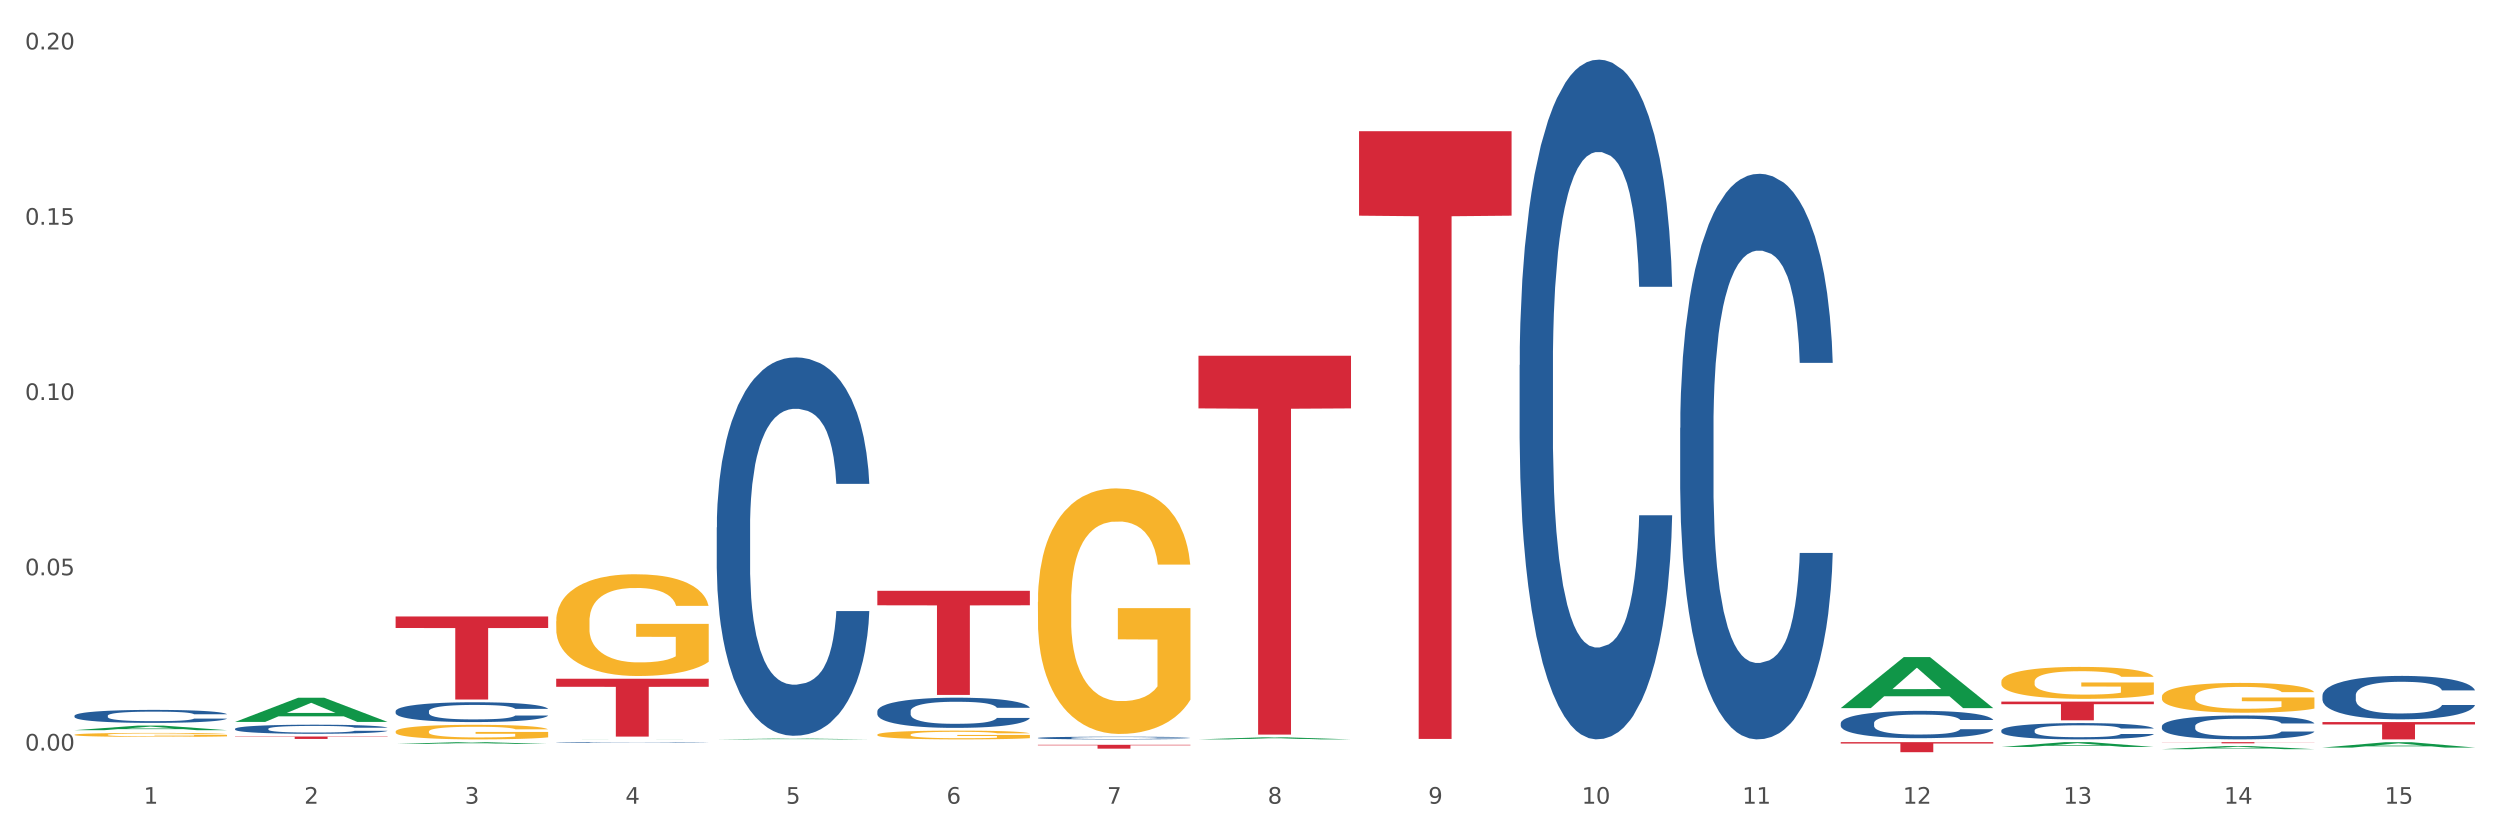 <?xml version="1.0" encoding="utf-8" standalone="no"?>
<!DOCTYPE svg PUBLIC "-//W3C//DTD SVG 1.1//EN"
  "http://www.w3.org/Graphics/SVG/1.1/DTD/svg11.dtd">
<svg xmlns:xlink="http://www.w3.org/1999/xlink" width="1080pt" height="360pt" viewBox="0 0 1080 360" xmlns="http://www.w3.org/2000/svg" version="1.1">
 <rect x="0" y="0" width="1080" height="360" fill="#333333" stroke="none"/>
 <defs>
  <style type="text/css">*{stroke-linejoin: round; stroke-linecap: butt}</style>
 </defs>
 <g id="figure_1">
  <g id="patch_1">
   <path d="M 0 360 
L 1080 360 
L 1080 0 
L 0 0 
z
" style="fill: #ffffff; stroke: #ffffff; stroke-linejoin: miter"/>
  </g>
  <g id="axes_1">
   <g id="matplotlib.axis_1">
    <g id="xtick_1">
     <g id="text_1">
      <!-- 1 -->
      <g style="fill: #4d4d4d" transform="translate(62.07 347.204) scale(0.096 -0.096)">
       <defs>
        <path id="DejaVuSans-31" d="M 794 531 
L 1825 531 
L 1825 4091 
L 703 3866 
L 703 4441 
L 1819 4666 
L 2450 4666 
L 2450 531 
L 3481 531 
L 3481 0 
L 794 0 
L 794 531 
z
" transform="scale(0.016)"/>
       </defs>
       <use xlink:href="#DejaVuSans-31"/>
      </g>
     </g>
    </g>
    <g id="xtick_2">
     <g id="text_2">
      <!-- 2 -->
      <g style="fill: #4d4d4d" transform="translate(131.436 347.204) scale(0.096 -0.096)">
       <defs>
        <path id="DejaVuSans-32" d="M 1228 531 
L 3431 531 
L 3431 0 
L 469 0 
L 469 531 
Q 828 903 1448 1529 
Q 2069 2156 2228 2338 
Q 2531 2678 2651 2914 
Q 2772 3150 2772 3378 
Q 2772 3750 2511 3984 
Q 2250 4219 1831 4219 
Q 1534 4219 1204 4116 
Q 875 4013 500 3803 
L 500 4441 
Q 881 4594 1212 4672 
Q 1544 4750 1819 4750 
Q 2544 4750 2975 4387 
Q 3406 4025 3406 3419 
Q 3406 3131 3298 2873 
Q 3191 2616 2906 2266 
Q 2828 2175 2409 1742 
Q 1991 1309 1228 531 
z
" transform="scale(0.016)"/>
       </defs>
       <use xlink:href="#DejaVuSans-32"/>
      </g>
     </g>
    </g>
    <g id="xtick_3">
     <g id="text_3">
      <!-- 3 -->
      <g style="fill: #4d4d4d" transform="translate(200.802 347.204) scale(0.096 -0.096)">
       <defs>
        <path id="DejaVuSans-33" d="M 2597 2516 
Q 3050 2419 3304 2112 
Q 3559 1806 3559 1356 
Q 3559 666 3084 287 
Q 2609 -91 1734 -91 
Q 1441 -91 1130 -33 
Q 819 25 488 141 
L 488 750 
Q 750 597 1062 519 
Q 1375 441 1716 441 
Q 2309 441 2620 675 
Q 2931 909 2931 1356 
Q 2931 1769 2642 2001 
Q 2353 2234 1838 2234 
L 1294 2234 
L 1294 2753 
L 1863 2753 
Q 2328 2753 2575 2939 
Q 2822 3125 2822 3475 
Q 2822 3834 2567 4026 
Q 2313 4219 1838 4219 
Q 1578 4219 1281 4162 
Q 984 4106 628 3988 
L 628 4550 
Q 988 4650 1302 4700 
Q 1616 4750 1894 4750 
Q 2613 4750 3031 4423 
Q 3450 4097 3450 3541 
Q 3450 3153 3228 2886 
Q 3006 2619 2597 2516 
z
" transform="scale(0.016)"/>
       </defs>
       <use xlink:href="#DejaVuSans-33"/>
      </g>
     </g>
    </g>
    <g id="xtick_4">
     <g id="text_4">
      <!-- 4 -->
      <g style="fill: #4d4d4d" transform="translate(270.169 347.204) scale(0.096 -0.096)">
       <defs>
        <path id="DejaVuSans-34" d="M 2419 4116 
L 825 1625 
L 2419 1625 
L 2419 4116 
z
M 2253 4666 
L 3047 4666 
L 3047 1625 
L 3713 1625 
L 3713 1100 
L 3047 1100 
L 3047 0 
L 2419 0 
L 2419 1100 
L 313 1100 
L 313 1709 
L 2253 4666 
z
" transform="scale(0.016)"/>
       </defs>
       <use xlink:href="#DejaVuSans-34"/>
      </g>
     </g>
    </g>
    <g id="xtick_5">
     <g id="text_5">
      <!-- 5 -->
      <g style="fill: #4d4d4d" transform="translate(339.535 347.204) scale(0.096 -0.096)">
       <defs>
        <path id="DejaVuSans-35" d="M 691 4666 
L 3169 4666 
L 3169 4134 
L 1269 4134 
L 1269 2991 
Q 1406 3038 1543 3061 
Q 1681 3084 1819 3084 
Q 2600 3084 3056 2656 
Q 3513 2228 3513 1497 
Q 3513 744 3044 326 
Q 2575 -91 1722 -91 
Q 1428 -91 1123 -41 
Q 819 9 494 109 
L 494 744 
Q 775 591 1075 516 
Q 1375 441 1709 441 
Q 2250 441 2565 725 
Q 2881 1009 2881 1497 
Q 2881 1984 2565 2268 
Q 2250 2553 1709 2553 
Q 1456 2553 1204 2497 
Q 953 2441 691 2322 
L 691 4666 
z
" transform="scale(0.016)"/>
       </defs>
       <use xlink:href="#DejaVuSans-35"/>
      </g>
     </g>
    </g>
    <g id="xtick_6">
     <g id="text_6">
      <!-- 6 -->
      <g style="fill: #4d4d4d" transform="translate(408.901 347.204) scale(0.096 -0.096)">
       <defs>
        <path id="DejaVuSans-36" d="M 2113 2584 
Q 1688 2584 1439 2293 
Q 1191 2003 1191 1497 
Q 1191 994 1439 701 
Q 1688 409 2113 409 
Q 2538 409 2786 701 
Q 3034 994 3034 1497 
Q 3034 2003 2786 2293 
Q 2538 2584 2113 2584 
z
M 3366 4563 
L 3366 3988 
Q 3128 4100 2886 4159 
Q 2644 4219 2406 4219 
Q 1781 4219 1451 3797 
Q 1122 3375 1075 2522 
Q 1259 2794 1537 2939 
Q 1816 3084 2150 3084 
Q 2853 3084 3261 2657 
Q 3669 2231 3669 1497 
Q 3669 778 3244 343 
Q 2819 -91 2113 -91 
Q 1303 -91 875 529 
Q 447 1150 447 2328 
Q 447 3434 972 4092 
Q 1497 4750 2381 4750 
Q 2619 4750 2861 4703 
Q 3103 4656 3366 4563 
z
" transform="scale(0.016)"/>
       </defs>
       <use xlink:href="#DejaVuSans-36"/>
      </g>
     </g>
    </g>
    <g id="xtick_7">
     <g id="text_7">
      <!-- 7 -->
      <g style="fill: #4d4d4d" transform="translate(478.267 347.204) scale(0.096 -0.096)">
       <defs>
        <path id="DejaVuSans-37" d="M 525 4666 
L 3525 4666 
L 3525 4397 
L 1831 0 
L 1172 0 
L 2766 4134 
L 525 4134 
L 525 4666 
z
" transform="scale(0.016)"/>
       </defs>
       <use xlink:href="#DejaVuSans-37"/>
      </g>
     </g>
    </g>
    <g id="xtick_8">
     <g id="text_8">
      <!-- 8 -->
      <g style="fill: #4d4d4d" transform="translate(547.634 347.204) scale(0.096 -0.096)">
       <defs>
        <path id="DejaVuSans-38" d="M 2034 2216 
Q 1584 2216 1326 1975 
Q 1069 1734 1069 1313 
Q 1069 891 1326 650 
Q 1584 409 2034 409 
Q 2484 409 2743 651 
Q 3003 894 3003 1313 
Q 3003 1734 2745 1975 
Q 2488 2216 2034 2216 
z
M 1403 2484 
Q 997 2584 770 2862 
Q 544 3141 544 3541 
Q 544 4100 942 4425 
Q 1341 4750 2034 4750 
Q 2731 4750 3128 4425 
Q 3525 4100 3525 3541 
Q 3525 3141 3298 2862 
Q 3072 2584 2669 2484 
Q 3125 2378 3379 2068 
Q 3634 1759 3634 1313 
Q 3634 634 3220 271 
Q 2806 -91 2034 -91 
Q 1263 -91 848 271 
Q 434 634 434 1313 
Q 434 1759 690 2068 
Q 947 2378 1403 2484 
z
M 1172 3481 
Q 1172 3119 1398 2916 
Q 1625 2713 2034 2713 
Q 2441 2713 2670 2916 
Q 2900 3119 2900 3481 
Q 2900 3844 2670 4047 
Q 2441 4250 2034 4250 
Q 1625 4250 1398 4047 
Q 1172 3844 1172 3481 
z
" transform="scale(0.016)"/>
       </defs>
       <use xlink:href="#DejaVuSans-38"/>
      </g>
     </g>
    </g>
    <g id="xtick_9">
     <g id="text_9">
      <!-- 9 -->
      <g style="fill: #4d4d4d" transform="translate(617 347.204) scale(0.096 -0.096)">
       <defs>
        <path id="DejaVuSans-39" d="M 703 97 
L 703 672 
Q 941 559 1184 500 
Q 1428 441 1663 441 
Q 2288 441 2617 861 
Q 2947 1281 2994 2138 
Q 2813 1869 2534 1725 
Q 2256 1581 1919 1581 
Q 1219 1581 811 2004 
Q 403 2428 403 3163 
Q 403 3881 828 4315 
Q 1253 4750 1959 4750 
Q 2769 4750 3195 4129 
Q 3622 3509 3622 2328 
Q 3622 1225 3098 567 
Q 2575 -91 1691 -91 
Q 1453 -91 1209 -44 
Q 966 3 703 97 
z
M 1959 2075 
Q 2384 2075 2632 2365 
Q 2881 2656 2881 3163 
Q 2881 3666 2632 3958 
Q 2384 4250 1959 4250 
Q 1534 4250 1286 3958 
Q 1038 3666 1038 3163 
Q 1038 2656 1286 2365 
Q 1534 2075 1959 2075 
z
" transform="scale(0.016)"/>
       </defs>
       <use xlink:href="#DejaVuSans-39"/>
      </g>
     </g>
    </g>
    <g id="xtick_10">
     <g id="text_10">
      <!-- 10 -->
      <g style="fill: #4d4d4d" transform="translate(683.312 347.204) scale(0.096 -0.096)">
       <defs>
        <path id="DejaVuSans-30" d="M 2034 4250 
Q 1547 4250 1301 3770 
Q 1056 3291 1056 2328 
Q 1056 1369 1301 889 
Q 1547 409 2034 409 
Q 2525 409 2770 889 
Q 3016 1369 3016 2328 
Q 3016 3291 2770 3770 
Q 2525 4250 2034 4250 
z
M 2034 4750 
Q 2819 4750 3233 4129 
Q 3647 3509 3647 2328 
Q 3647 1150 3233 529 
Q 2819 -91 2034 -91 
Q 1250 -91 836 529 
Q 422 1150 422 2328 
Q 422 3509 836 4129 
Q 1250 4750 2034 4750 
z
" transform="scale(0.016)"/>
       </defs>
       <use xlink:href="#DejaVuSans-31"/>
       <use xlink:href="#DejaVuSans-30" transform="translate(63.623 0)"/>
      </g>
     </g>
    </g>
    <g id="xtick_11">
     <g id="text_11">
      <!-- 11 -->
      <g style="fill: #4d4d4d" transform="translate(752.678 347.204) scale(0.096 -0.096)">
       <use xlink:href="#DejaVuSans-31"/>
       <use xlink:href="#DejaVuSans-31" transform="translate(63.623 0)"/>
      </g>
     </g>
    </g>
    <g id="xtick_12">
     <g id="text_12">
      <!-- 12 -->
      <g style="fill: #4d4d4d" transform="translate(822.044 347.204) scale(0.096 -0.096)">
       <use xlink:href="#DejaVuSans-31"/>
       <use xlink:href="#DejaVuSans-32" transform="translate(63.623 0)"/>
      </g>
     </g>
    </g>
    <g id="xtick_13">
     <g id="text_13">
      <!-- 13 -->
      <g style="fill: #4d4d4d" transform="translate(891.411 347.204) scale(0.096 -0.096)">
       <use xlink:href="#DejaVuSans-31"/>
       <use xlink:href="#DejaVuSans-33" transform="translate(63.623 0)"/>
      </g>
     </g>
    </g>
    <g id="xtick_14">
     <g id="text_14">
      <!-- 14 -->
      <g style="fill: #4d4d4d" transform="translate(960.777 347.204) scale(0.096 -0.096)">
       <use xlink:href="#DejaVuSans-31"/>
       <use xlink:href="#DejaVuSans-34" transform="translate(63.623 0)"/>
      </g>
     </g>
    </g>
    <g id="xtick_15">
     <g id="text_15">
      <!-- 15 -->
      <g style="fill: #4d4d4d" transform="translate(1030.143 347.204) scale(0.096 -0.096)">
       <use xlink:href="#DejaVuSans-31"/>
       <use xlink:href="#DejaVuSans-35" transform="translate(63.623 0)"/>
      </g>
     </g>
    </g>
    <g id="xtick_16"/>
    <g id="xtick_17"/>
    <g id="xtick_18"/>
    <g id="xtick_19"/>
    <g id="xtick_20"/>
    <g id="xtick_21"/>
    <g id="xtick_22"/>
    <g id="xtick_23"/>
    <g id="xtick_24"/>
    <g id="xtick_25"/>
    <g id="xtick_26"/>
    <g id="xtick_27"/>
    <g id="xtick_28"/>
    <g id="xtick_29"/>
   </g>
   <g id="matplotlib.axis_2">
    <g id="ytick_1">
     <g id="text_16">
      <!-- 0.00 -->
      <g style="fill: #4d4d4d" transform="translate(10.8 324.246) scale(0.096 -0.096)">
       <defs>
        <path id="DejaVuSans-2e" d="M 684 794 
L 1344 794 
L 1344 0 
L 684 0 
L 684 794 
z
" transform="scale(0.016)"/>
       </defs>
       <use xlink:href="#DejaVuSans-30"/>
       <use xlink:href="#DejaVuSans-2e" transform="translate(63.623 0)"/>
       <use xlink:href="#DejaVuSans-30" transform="translate(95.41 0)"/>
       <use xlink:href="#DejaVuSans-30" transform="translate(159.033 0)"/>
      </g>
     </g>
    </g>
    <g id="ytick_2">
     <g id="text_17">
      <!-- 0.05 -->
      <g style="fill: #4d4d4d" transform="translate(10.8 248.523) scale(0.096 -0.096)">
       <use xlink:href="#DejaVuSans-30"/>
       <use xlink:href="#DejaVuSans-2e" transform="translate(63.623 0)"/>
       <use xlink:href="#DejaVuSans-30" transform="translate(95.41 0)"/>
       <use xlink:href="#DejaVuSans-35" transform="translate(159.033 0)"/>
      </g>
     </g>
    </g>
    <g id="ytick_3">
     <g id="text_18">
      <!-- 0.10 -->
      <g style="fill: #4d4d4d" transform="translate(10.8 172.801) scale(0.096 -0.096)">
       <use xlink:href="#DejaVuSans-30"/>
       <use xlink:href="#DejaVuSans-2e" transform="translate(63.623 0)"/>
       <use xlink:href="#DejaVuSans-31" transform="translate(95.41 0)"/>
       <use xlink:href="#DejaVuSans-30" transform="translate(159.033 0)"/>
      </g>
     </g>
    </g>
    <g id="ytick_4">
     <g id="text_19">
      <!-- 0.15 -->
      <g style="fill: #4d4d4d" transform="translate(10.8 97.078) scale(0.096 -0.096)">
       <use xlink:href="#DejaVuSans-30"/>
       <use xlink:href="#DejaVuSans-2e" transform="translate(63.623 0)"/>
       <use xlink:href="#DejaVuSans-31" transform="translate(95.41 0)"/>
       <use xlink:href="#DejaVuSans-35" transform="translate(159.033 0)"/>
      </g>
     </g>
    </g>
    <g id="ytick_5">
     <g id="text_20">
      <!-- 0.20 -->
      <g style="fill: #4d4d4d" transform="translate(10.8 21.355) scale(0.096 -0.096)">
       <use xlink:href="#DejaVuSans-30"/>
       <use xlink:href="#DejaVuSans-2e" transform="translate(63.623 0)"/>
       <use xlink:href="#DejaVuSans-32" transform="translate(95.41 0)"/>
       <use xlink:href="#DejaVuSans-30" transform="translate(159.033 0)"/>
      </g>
     </g>
    </g>
    <g id="ytick_6"/>
    <g id="ytick_7"/>
    <g id="ytick_8"/>
    <g id="ytick_9"/>
   </g>
   <g id="PolyCollection_1">
    <path d="M 1003.302 322.947 
L 1003.37 322.944 
L 1030.544 320.639 
L 1041.822 320.637 
L 1069.2 322.951 
L 1056.156 322.951 
L 1050.246 322.412 
L 1022.188 322.412 
L 1021.984 322.421 
L 1016.278 322.951 
L 1003.302 322.951 
L 1003.302 322.947 
L 1025.721 322.09 
L 1046.713 322.088 
L 1036.319 321.13 
L 1036.183 321.126 
L 1036.047 321.132 
L 1025.653 322.088 
L 1025.721 322.09 
L 1003.302 322.947 
z
" clip-path="url(#pe027c9bb54)" style="fill: #109648"/>
    <path d="M 32.175 315.437 
L 32.243 315.436 
L 59.417 313.471 
L 70.695 313.47 
L 98.073 315.441 
L 85.029 315.441 
L 79.119 314.982 
L 51.061 314.982 
L 50.857 314.989 
L 45.151 315.441 
L 32.175 315.441 
L 32.175 315.437 
L 54.594 314.708 
L 75.586 314.706 
L 65.192 313.89 
L 65.056 313.886 
L 64.92 313.892 
L 54.526 314.706 
L 54.594 314.708 
L 32.175 315.437 
z
" clip-path="url(#pe027c9bb54)" style="fill: #109648"/>
    <path d="M 101.541 311.868 
L 101.609 311.858 
L 128.784 301.434 
L 140.061 301.424 
L 167.439 311.888 
L 154.395 311.888 
L 148.485 309.451 
L 120.427 309.451 
L 120.224 309.49 
L 114.517 311.888 
L 101.541 311.888 
L 101.541 311.868 
L 123.96 307.997 
L 144.952 307.987 
L 134.558 303.654 
L 134.422 303.635 
L 134.286 303.664 
L 123.892 307.987 
L 123.96 307.997 
L 101.541 311.868 
z
" clip-path="url(#pe027c9bb54)" style="fill: #109648"/>
    <path d="M 170.907 321.392 
L 170.975 321.391 
L 198.15 320.6 
L 209.427 320.599 
L 236.805 321.393 
L 223.762 321.393 
L 217.851 321.208 
L 189.794 321.208 
L 189.59 321.211 
L 183.883 321.393 
L 170.907 321.393 
L 170.907 321.392 
L 193.326 321.098 
L 214.319 321.097 
L 203.924 320.768 
L 203.788 320.767 
L 203.653 320.769 
L 193.258 321.097 
L 193.326 321.098 
L 170.907 321.392 
z
" clip-path="url(#pe027c9bb54)" style="fill: #109648"/>
    <path d="M 240.274 319.42 
L 240.342 319.42 
L 267.516 319.386 
L 278.793 319.386 
L 306.172 319.42 
L 293.128 319.42 
L 287.217 319.412 
L 259.16 319.412 
L 258.956 319.412 
L 253.249 319.42 
L 240.274 319.42 
L 240.274 319.42 
L 262.693 319.407 
L 283.685 319.407 
L 273.291 319.393 
L 273.155 319.393 
L 273.019 319.393 
L 262.625 319.407 
L 262.693 319.407 
L 240.274 319.42 
z
" clip-path="url(#pe027c9bb54)" style="fill: #109648"/>
    <path d="M 309.64 319.419 
L 309.708 319.419 
L 336.882 319.042 
L 348.16 319.042 
L 375.538 319.42 
L 362.494 319.42 
L 356.584 319.332 
L 328.526 319.332 
L 328.322 319.333 
L 322.616 319.42 
L 309.64 319.42 
L 309.64 319.419 
L 332.059 319.279 
L 353.051 319.279 
L 342.657 319.123 
L 342.521 319.122 
L 342.385 319.123 
L 331.991 319.279 
L 332.059 319.279 
L 309.64 319.419 
z
" clip-path="url(#pe027c9bb54)" style="fill: #109648"/>
    <path d="M 448.372 318.779 
L 448.45 318.778 
L 448.45 318.748 
L 448.684 318.708 
L 449.541 318.634 
L 450.631 318.577 
L 452.501 318.511 
L 453.513 318.484 
L 454.837 318.453 
L 457.564 318.403 
L 460.679 318.361 
L 462.861 318.337 
L 464.496 318.322 
L 468.157 318.296 
L 470.26 318.284 
L 472.441 318.275 
L 474.311 318.268 
L 477.427 318.261 
L 479.919 318.258 
L 482.801 318.256 
L 485.216 318.258 
L 488.41 318.262 
L 493.083 318.275 
L 494.875 318.282 
L 497.289 318.295 
L 499.782 318.312 
L 501.807 318.329 
L 504.144 318.353 
L 506.559 318.385 
L 508.896 318.425 
L 510.531 318.463 
L 511.856 318.502 
L 513.024 318.55 
L 513.881 318.602 
L 514.27 318.645 
L 500.016 318.645 
L 499.626 318.606 
L 498.847 318.563 
L 498.068 318.535 
L 497.212 318.511 
L 495.887 318.485 
L 494.719 318.468 
L 492.772 318.448 
L 490.98 318.435 
L 489.5 318.427 
L 487.709 318.421 
L 483.892 318.415 
L 481.165 318.415 
L 479.452 318.417 
L 477.349 318.422 
L 475.557 318.43 
L 473.454 318.442 
L 471.818 318.456 
L 470.183 318.474 
L 469.248 318.487 
L 467.846 318.51 
L 466.911 318.529 
L 465.665 318.562 
L 464.964 318.586 
L 463.717 318.646 
L 463.172 318.691 
L 462.938 318.722 
L 462.783 318.756 
L 462.783 318.921 
L 463.25 318.996 
L 463.639 319.028 
L 464.263 319.064 
L 465.431 319.11 
L 467.145 319.156 
L 468.936 319.189 
L 470.416 319.209 
L 471.818 319.224 
L 473.22 319.236 
L 474.934 319.246 
L 476.336 319.253 
L 478.439 319.259 
L 480.932 319.262 
L 482.879 319.262 
L 486.852 319.257 
L 488.643 319.252 
L 490.357 319.244 
L 492.226 319.233 
L 493.706 319.22 
L 494.563 319.21 
L 495.965 319.19 
L 497.056 319.169 
L 497.99 319.144 
L 498.614 319.123 
L 499.315 319.091 
L 499.86 319.055 
L 500.016 319.036 
L 514.27 319.036 
L 513.959 319.074 
L 513.413 319.112 
L 512.323 319.161 
L 511.466 319.19 
L 510.142 319.225 
L 508.74 319.255 
L 506.792 319.288 
L 505.001 319.312 
L 503.131 319.334 
L 501.106 319.353 
L 497.445 319.379 
L 496.121 319.387 
L 493.317 319.399 
L 491.136 319.407 
L 487.942 319.414 
L 484.671 319.419 
L 481.243 319.42 
L 478.206 319.417 
L 474.856 319.411 
L 472.753 319.405 
L 470.416 319.395 
L 467.69 319.38 
L 465.119 319.362 
L 462.705 319.341 
L 460.446 319.317 
L 458.343 319.289 
L 455.616 319.243 
L 453.591 319.199 
L 452.111 319.157 
L 451.099 319.122 
L 450.086 319.078 
L 449.541 319.047 
L 448.684 318.972 
L 448.372 318.903 
L 448.372 318.779 
z
" clip-path="url(#pe027c9bb54)" style="fill: #255c99"/>
    <path d="M 656.471 157.7 
L 656.549 157.432 
L 656.549 149.923 
L 656.783 139.732 
L 657.639 120.96 
L 658.73 106.747 
L 660.599 90.121 
L 661.612 83.148 
L 662.936 75.371 
L 665.662 62.767 
L 668.778 52.04 
L 670.959 46.141 
L 672.595 42.386 
L 676.256 35.682 
L 678.359 32.732 
L 680.54 30.318 
L 682.41 28.709 
L 685.525 26.832 
L 688.018 26.028 
L 690.9 25.759 
L 693.315 26.028 
L 696.508 27.1 
L 701.182 30.318 
L 702.973 32.196 
L 705.388 35.414 
L 707.881 39.704 
L 709.906 43.995 
L 712.243 50.163 
L 714.657 58.208 
L 716.994 68.399 
L 718.63 77.785 
L 719.954 87.707 
L 721.123 99.775 
L 721.979 112.915 
L 722.369 123.91 
L 708.114 123.91 
L 707.725 113.988 
L 706.946 103.261 
L 706.167 96.02 
L 705.31 90.121 
L 703.986 83.416 
L 702.818 79.126 
L 700.87 74.03 
L 699.079 70.812 
L 697.599 68.935 
L 695.807 67.326 
L 691.99 65.717 
L 689.264 65.717 
L 687.55 66.253 
L 685.447 67.594 
L 683.656 69.471 
L 681.553 72.69 
L 679.917 76.176 
L 678.281 80.735 
L 677.346 83.953 
L 675.944 89.852 
L 675.01 94.68 
L 673.763 102.993 
L 673.062 108.893 
L 671.816 124.178 
L 671.271 135.442 
L 671.037 143.219 
L 670.881 151.8 
L 670.881 193.635 
L 671.349 212.407 
L 671.738 220.452 
L 672.361 229.57 
L 673.53 241.369 
L 675.243 252.901 
L 677.035 261.214 
L 678.515 266.309 
L 679.917 270.064 
L 681.319 273.014 
L 683.033 275.695 
L 684.435 277.304 
L 686.538 278.913 
L 689.03 279.718 
L 690.978 279.718 
L 694.95 278.377 
L 696.742 277.036 
L 698.456 275.159 
L 700.325 272.209 
L 701.805 268.991 
L 702.662 266.578 
L 704.064 261.482 
L 705.154 256.119 
L 706.089 249.951 
L 706.712 244.587 
L 707.413 236.542 
L 707.959 227.424 
L 708.114 222.597 
L 722.369 222.597 
L 722.057 232.252 
L 721.512 241.638 
L 720.422 254.242 
L 719.565 261.482 
L 718.241 270.332 
L 716.838 277.841 
L 714.891 286.154 
L 713.1 292.322 
L 711.23 297.685 
L 709.205 302.512 
L 705.544 309.217 
L 704.22 311.094 
L 701.416 314.312 
L 699.235 316.189 
L 696.041 318.066 
L 692.769 319.139 
L 689.342 319.407 
L 686.304 318.871 
L 682.955 317.262 
L 680.852 315.653 
L 678.515 313.239 
L 675.789 309.485 
L 673.218 304.926 
L 670.803 299.563 
L 668.544 293.395 
L 666.441 286.422 
L 663.715 274.891 
L 661.69 263.628 
L 660.21 253.169 
L 659.197 244.319 
L 658.185 233.056 
L 657.639 225.279 
L 656.783 206.507 
L 656.471 189.076 
L 656.471 157.7 
z
" clip-path="url(#pe027c9bb54)" style="fill: #255c99"/>
    <path d="M 725.837 184.862 
L 725.915 184.638 
L 725.915 178.39 
L 726.149 169.911 
L 727.006 154.29 
L 728.096 142.464 
L 729.966 128.628 
L 730.978 122.827 
L 732.302 116.355 
L 735.029 105.867 
L 738.144 96.941 
L 740.325 92.032 
L 741.961 88.908 
L 745.622 83.329 
L 747.725 80.875 
L 749.906 78.866 
L 751.776 77.528 
L 754.891 75.966 
L 757.384 75.296 
L 760.266 75.073 
L 762.681 75.296 
L 765.874 76.189 
L 770.548 78.866 
L 772.34 80.429 
L 774.754 83.106 
L 777.247 86.677 
L 779.272 90.247 
L 781.609 95.379 
L 784.024 102.074 
L 786.36 110.553 
L 787.996 118.364 
L 789.32 126.62 
L 790.489 136.662 
L 791.346 147.596 
L 791.735 156.745 
L 777.481 156.745 
L 777.091 148.489 
L 776.312 139.563 
L 775.533 133.538 
L 774.676 128.628 
L 773.352 123.05 
L 772.184 119.479 
L 770.237 115.24 
L 768.445 112.562 
L 766.965 111 
L 765.173 109.661 
L 761.357 108.322 
L 758.63 108.322 
L 756.917 108.768 
L 754.814 109.884 
L 753.022 111.446 
L 750.919 114.124 
L 749.283 117.025 
L 747.647 120.818 
L 746.713 123.496 
L 745.311 128.405 
L 744.376 132.422 
L 743.13 139.339 
L 742.429 144.249 
L 741.182 156.968 
L 740.637 166.34 
L 740.403 172.812 
L 740.248 179.952 
L 740.248 214.763 
L 740.715 230.384 
L 741.104 237.078 
L 741.727 244.665 
L 742.896 254.484 
L 744.61 264.079 
L 746.401 270.997 
L 747.881 275.236 
L 749.283 278.36 
L 750.685 280.815 
L 752.399 283.047 
L 753.801 284.385 
L 755.904 285.724 
L 758.397 286.394 
L 760.344 286.394 
L 764.317 285.278 
L 766.108 284.162 
L 767.822 282.6 
L 769.691 280.146 
L 771.171 277.468 
L 772.028 275.46 
L 773.43 271.22 
L 774.521 266.757 
L 775.455 261.624 
L 776.079 257.161 
L 776.78 250.467 
L 777.325 242.88 
L 777.481 238.863 
L 791.735 238.863 
L 791.424 246.897 
L 790.878 254.707 
L 789.788 265.195 
L 788.931 271.22 
L 787.607 278.584 
L 786.205 284.832 
L 784.257 291.749 
L 782.466 296.882 
L 780.596 301.345 
L 778.571 305.361 
L 774.91 310.94 
L 773.586 312.502 
L 770.782 315.18 
L 768.601 316.742 
L 765.407 318.304 
L 762.136 319.196 
L 758.708 319.42 
L 755.67 318.973 
L 752.321 317.634 
L 750.218 316.296 
L 747.881 314.287 
L 745.155 311.163 
L 742.584 307.37 
L 740.17 302.907 
L 737.911 297.774 
L 735.808 291.972 
L 733.081 282.377 
L 731.056 273.005 
L 729.576 264.302 
L 728.563 256.938 
L 727.551 247.566 
L 727.006 241.095 
L 726.149 225.474 
L 725.837 210.97 
L 725.837 184.862 
z
" clip-path="url(#pe027c9bb54)" style="fill: #255c99"/>
    <path d="M 795.203 312.403 
L 795.281 312.393 
L 795.281 312.09 
L 795.515 311.68 
L 796.372 310.925 
L 797.462 310.352 
L 799.332 309.683 
L 800.344 309.403 
L 801.669 309.09 
L 804.395 308.582 
L 807.511 308.15 
L 809.692 307.913 
L 811.327 307.762 
L 814.988 307.492 
L 817.092 307.373 
L 819.273 307.276 
L 821.142 307.211 
L 824.258 307.136 
L 826.75 307.103 
L 829.632 307.093 
L 832.047 307.103 
L 835.241 307.147 
L 839.914 307.276 
L 841.706 307.352 
L 844.121 307.481 
L 846.613 307.654 
L 848.638 307.827 
L 850.975 308.075 
L 853.39 308.399 
L 855.727 308.809 
L 857.362 309.187 
L 858.687 309.586 
L 859.855 310.072 
L 860.712 310.601 
L 861.101 311.043 
L 846.847 311.043 
L 846.457 310.644 
L 845.678 310.212 
L 844.899 309.921 
L 844.043 309.683 
L 842.718 309.413 
L 841.55 309.241 
L 839.603 309.036 
L 837.811 308.906 
L 836.331 308.831 
L 834.54 308.766 
L 830.723 308.701 
L 827.997 308.701 
L 826.283 308.723 
L 824.18 308.777 
L 822.388 308.852 
L 820.285 308.982 
L 818.649 309.122 
L 817.014 309.305 
L 816.079 309.435 
L 814.677 309.672 
L 813.742 309.867 
L 812.496 310.201 
L 811.795 310.439 
L 810.548 311.054 
L 810.003 311.507 
L 809.77 311.82 
L 809.614 312.166 
L 809.614 313.85 
L 810.081 314.605 
L 810.471 314.929 
L 811.094 315.296 
L 812.262 315.771 
L 813.976 316.235 
L 815.767 316.57 
L 817.247 316.775 
L 818.649 316.926 
L 820.051 317.045 
L 821.765 317.153 
L 823.167 317.218 
L 825.27 317.282 
L 827.763 317.315 
L 829.71 317.315 
L 833.683 317.261 
L 835.474 317.207 
L 837.188 317.131 
L 839.057 317.012 
L 840.537 316.883 
L 841.394 316.786 
L 842.796 316.581 
L 843.887 316.365 
L 844.822 316.117 
L 845.445 315.901 
L 846.146 315.577 
L 846.691 315.21 
L 846.847 315.016 
L 861.101 315.016 
L 860.79 315.404 
L 860.245 315.782 
L 859.154 316.289 
L 858.297 316.581 
L 856.973 316.937 
L 855.571 317.239 
L 853.624 317.574 
L 851.832 317.822 
L 849.963 318.038 
L 847.937 318.232 
L 844.276 318.502 
L 842.952 318.578 
L 840.148 318.707 
L 837.967 318.783 
L 834.773 318.858 
L 831.502 318.901 
L 828.074 318.912 
L 825.037 318.891 
L 821.687 318.826 
L 819.584 318.761 
L 817.247 318.664 
L 814.521 318.513 
L 811.951 318.329 
L 809.536 318.113 
L 807.277 317.865 
L 805.174 317.585 
L 802.448 317.12 
L 800.422 316.667 
L 798.942 316.246 
L 797.93 315.89 
L 796.917 315.436 
L 796.372 315.123 
L 795.515 314.368 
L 795.203 313.666 
L 795.203 312.403 
z
" clip-path="url(#pe027c9bb54)" style="fill: #255c99"/>
    <path d="M 864.57 315.54 
L 864.648 315.533 
L 864.648 315.353 
L 864.881 315.109 
L 865.738 314.658 
L 866.829 314.317 
L 868.698 313.918 
L 869.711 313.751 
L 871.035 313.564 
L 873.761 313.262 
L 876.877 313.005 
L 879.058 312.863 
L 880.694 312.773 
L 884.355 312.612 
L 886.458 312.541 
L 888.639 312.483 
L 890.508 312.445 
L 893.624 312.4 
L 896.117 312.381 
L 898.999 312.374 
L 901.413 312.381 
L 904.607 312.406 
L 909.281 312.483 
L 911.072 312.529 
L 913.487 312.606 
L 915.979 312.709 
L 918.005 312.812 
L 920.341 312.96 
L 922.756 313.153 
L 925.093 313.397 
L 926.729 313.622 
L 928.053 313.86 
L 929.221 314.15 
L 930.078 314.465 
L 930.468 314.729 
L 916.213 314.729 
L 915.824 314.491 
L 915.045 314.234 
L 914.266 314.06 
L 913.409 313.918 
L 912.085 313.757 
L 910.916 313.654 
L 908.969 313.532 
L 907.177 313.455 
L 905.697 313.41 
L 903.906 313.371 
L 900.089 313.333 
L 897.363 313.333 
L 895.649 313.346 
L 893.546 313.378 
L 891.754 313.423 
L 889.651 313.5 
L 888.016 313.584 
L 886.38 313.693 
L 885.445 313.77 
L 884.043 313.912 
L 883.108 314.028 
L 881.862 314.227 
L 881.161 314.369 
L 879.915 314.735 
L 879.369 315.006 
L 879.136 315.192 
L 878.98 315.398 
L 878.98 316.402 
L 879.447 316.852 
L 879.837 317.045 
L 880.46 317.264 
L 881.628 317.547 
L 883.342 317.824 
L 885.134 318.023 
L 886.614 318.146 
L 888.016 318.236 
L 889.418 318.306 
L 891.131 318.371 
L 892.533 318.409 
L 894.637 318.448 
L 897.129 318.467 
L 899.076 318.467 
L 903.049 318.435 
L 904.841 318.403 
L 906.554 318.358 
L 908.424 318.287 
L 909.904 318.21 
L 910.76 318.152 
L 912.163 318.03 
L 913.253 317.901 
L 914.188 317.753 
L 914.811 317.624 
L 915.512 317.431 
L 916.057 317.213 
L 916.213 317.097 
L 930.468 317.097 
L 930.156 317.328 
L 929.611 317.554 
L 928.52 317.856 
L 927.663 318.03 
L 926.339 318.242 
L 924.937 318.422 
L 922.99 318.622 
L 921.198 318.77 
L 919.329 318.898 
L 917.304 319.014 
L 913.643 319.175 
L 912.318 319.22 
L 909.514 319.297 
L 907.333 319.342 
L 904.14 319.387 
L 900.868 319.413 
L 897.441 319.42 
L 894.403 319.407 
L 891.053 319.368 
L 888.95 319.33 
L 886.614 319.272 
L 883.887 319.182 
L 881.317 319.072 
L 878.902 318.943 
L 876.643 318.795 
L 874.54 318.628 
L 871.814 318.352 
L 869.789 318.081 
L 868.309 317.83 
L 867.296 317.618 
L 866.283 317.348 
L 865.738 317.161 
L 864.881 316.711 
L 864.57 316.293 
L 864.57 315.54 
z
" clip-path="url(#pe027c9bb54)" style="fill: #255c99"/>
    <path d="M 933.936 313.724 
L 934.014 313.714 
L 934.014 313.45 
L 934.247 313.091 
L 935.104 312.43 
L 936.195 311.929 
L 938.064 311.343 
L 939.077 311.098 
L 940.401 310.824 
L 943.127 310.38 
L 946.243 310.002 
L 948.424 309.794 
L 950.06 309.662 
L 953.721 309.426 
L 955.824 309.322 
L 958.005 309.237 
L 959.874 309.18 
L 962.99 309.114 
L 965.483 309.086 
L 968.365 309.076 
L 970.779 309.086 
L 973.973 309.123 
L 978.647 309.237 
L 980.438 309.303 
L 982.853 309.416 
L 985.346 309.567 
L 987.371 309.719 
L 989.708 309.936 
L 992.122 310.219 
L 994.459 310.578 
L 996.095 310.909 
L 997.419 311.258 
L 998.587 311.683 
L 999.444 312.146 
L 999.834 312.533 
L 985.579 312.533 
L 985.19 312.184 
L 984.411 311.806 
L 983.632 311.551 
L 982.775 311.343 
L 981.451 311.107 
L 980.283 310.956 
L 978.335 310.777 
L 976.544 310.663 
L 975.064 310.597 
L 973.272 310.54 
L 969.455 310.484 
L 966.729 310.484 
L 965.015 310.503 
L 962.912 310.55 
L 961.121 310.616 
L 959.018 310.729 
L 957.382 310.852 
L 955.746 311.013 
L 954.811 311.126 
L 953.409 311.334 
L 952.475 311.504 
L 951.228 311.797 
L 950.527 312.004 
L 949.281 312.543 
L 948.736 312.94 
L 948.502 313.214 
L 948.346 313.516 
L 948.346 314.989 
L 948.814 315.651 
L 949.203 315.934 
L 949.826 316.255 
L 950.995 316.671 
L 952.708 317.077 
L 954.5 317.37 
L 955.98 317.549 
L 957.382 317.682 
L 958.784 317.785 
L 960.498 317.88 
L 961.9 317.937 
L 964.003 317.993 
L 966.495 318.022 
L 968.443 318.022 
L 972.415 317.974 
L 974.207 317.927 
L 975.92 317.861 
L 977.79 317.757 
L 979.27 317.644 
L 980.127 317.559 
L 981.529 317.379 
L 982.619 317.19 
L 983.554 316.973 
L 984.177 316.784 
L 984.878 316.501 
L 985.423 316.18 
L 985.579 316.01 
L 999.834 316.01 
L 999.522 316.35 
L 998.977 316.68 
L 997.886 317.124 
L 997.03 317.379 
L 995.705 317.691 
L 994.303 317.955 
L 992.356 318.248 
L 990.564 318.466 
L 988.695 318.654 
L 986.67 318.824 
L 983.009 319.061 
L 981.685 319.127 
L 978.88 319.24 
L 976.699 319.306 
L 973.506 319.372 
L 970.234 319.41 
L 966.807 319.42 
L 963.769 319.401 
L 960.42 319.344 
L 958.317 319.287 
L 955.98 319.202 
L 953.253 319.07 
L 950.683 318.91 
L 948.268 318.721 
L 946.009 318.503 
L 943.906 318.258 
L 941.18 317.852 
L 939.155 317.455 
L 937.675 317.086 
L 936.662 316.775 
L 935.65 316.378 
L 935.104 316.104 
L 934.247 315.443 
L 933.936 314.829 
L 933.936 313.724 
z
" clip-path="url(#pe027c9bb54)" style="fill: #255c99"/>
    <path d="M 1003.302 300.418 
L 1003.38 300.401 
L 1003.38 299.921 
L 1003.614 299.27 
L 1004.47 298.07 
L 1005.561 297.162 
L 1007.43 296.099 
L 1008.443 295.654 
L 1009.767 295.157 
L 1012.494 294.351 
L 1015.609 293.666 
L 1017.79 293.289 
L 1019.426 293.049 
L 1023.087 292.62 
L 1025.19 292.432 
L 1027.371 292.278 
L 1029.241 292.175 
L 1032.356 292.055 
L 1034.849 292.003 
L 1037.731 291.986 
L 1040.146 292.003 
L 1043.339 292.072 
L 1048.013 292.278 
L 1049.805 292.398 
L 1052.219 292.603 
L 1054.712 292.877 
L 1056.737 293.152 
L 1059.074 293.546 
L 1061.489 294.06 
L 1063.825 294.711 
L 1065.461 295.311 
L 1066.785 295.945 
L 1067.954 296.716 
L 1068.811 297.556 
L 1069.2 298.259 
L 1054.945 298.259 
L 1054.556 297.624 
L 1053.777 296.939 
L 1052.998 296.476 
L 1052.141 296.099 
L 1050.817 295.671 
L 1049.649 295.397 
L 1047.701 295.071 
L 1045.91 294.865 
L 1044.43 294.745 
L 1042.638 294.643 
L 1038.822 294.54 
L 1036.095 294.54 
L 1034.382 294.574 
L 1032.278 294.66 
L 1030.487 294.78 
L 1028.384 294.985 
L 1026.748 295.208 
L 1025.112 295.499 
L 1024.178 295.705 
L 1022.775 296.082 
L 1021.841 296.391 
L 1020.594 296.922 
L 1019.893 297.299 
L 1018.647 298.276 
L 1018.102 298.995 
L 1017.868 299.492 
L 1017.712 300.041 
L 1017.712 302.714 
L 1018.18 303.914 
L 1018.569 304.428 
L 1019.192 305.011 
L 1020.361 305.765 
L 1022.074 306.502 
L 1023.866 307.033 
L 1025.346 307.359 
L 1026.748 307.598 
L 1028.15 307.787 
L 1029.864 307.958 
L 1031.266 308.061 
L 1033.369 308.164 
L 1035.862 308.215 
L 1037.809 308.215 
L 1041.781 308.13 
L 1043.573 308.044 
L 1045.287 307.924 
L 1047.156 307.736 
L 1048.636 307.53 
L 1049.493 307.376 
L 1050.895 307.05 
L 1051.986 306.707 
L 1052.92 306.313 
L 1053.543 305.97 
L 1054.244 305.456 
L 1054.79 304.874 
L 1054.945 304.565 
L 1069.2 304.565 
L 1068.888 305.182 
L 1068.343 305.782 
L 1067.253 306.587 
L 1066.396 307.05 
L 1065.072 307.616 
L 1063.67 308.095 
L 1061.722 308.627 
L 1059.931 309.021 
L 1058.061 309.364 
L 1056.036 309.672 
L 1052.375 310.101 
L 1051.051 310.22 
L 1048.247 310.426 
L 1046.066 310.546 
L 1042.872 310.666 
L 1039.6 310.735 
L 1036.173 310.752 
L 1033.135 310.717 
L 1029.786 310.615 
L 1027.683 310.512 
L 1025.346 310.358 
L 1022.62 310.118 
L 1020.049 309.826 
L 1017.634 309.484 
L 1015.376 309.089 
L 1013.272 308.644 
L 1010.546 307.907 
L 1008.521 307.187 
L 1007.041 306.519 
L 1006.028 305.953 
L 1005.016 305.233 
L 1004.47 304.736 
L 1003.614 303.537 
L 1003.302 302.423 
L 1003.302 300.418 
z
" clip-path="url(#pe027c9bb54)" style="fill: #255c99"/>
    <path d="M 101.541 318.178 
L 167.439 318.178 
L 167.439 318.323 
L 141.517 318.324 
L 141.517 319.22 
L 127.307 319.22 
L 127.307 318.324 
L 101.541 318.323 
L 101.541 318.179 
L 101.541 318.178 
z
" clip-path="url(#pe027c9bb54)" style="fill: #d62839"/>
    <path d="M 170.907 266.308 
L 236.805 266.308 
L 236.805 271.295 
L 210.883 271.328 
L 210.883 302.189 
L 196.673 302.189 
L 196.673 271.328 
L 170.907 271.295 
L 170.907 266.342 
L 170.907 266.308 
z
" clip-path="url(#pe027c9bb54)" style="fill: #d62839"/>
    <path d="M 240.274 293.221 
L 306.172 293.221 
L 306.172 296.693 
L 280.25 296.717 
L 280.25 318.207 
L 266.039 318.207 
L 266.039 296.717 
L 240.274 296.693 
L 240.274 293.245 
L 240.274 293.221 
z
" clip-path="url(#pe027c9bb54)" style="fill: #d62839"/>
    <path d="M 379.006 255.234 
L 444.904 255.234 
L 444.904 261.484 
L 418.982 261.526 
L 418.982 300.211 
L 404.772 300.211 
L 404.772 261.526 
L 379.006 261.484 
L 379.006 255.276 
L 379.006 255.234 
z
" clip-path="url(#pe027c9bb54)" style="fill: #d62839"/>
    <path d="M 32.175 309.196 
L 32.253 309.191 
L 32.253 309.047 
L 32.487 308.852 
L 33.343 308.493 
L 34.434 308.221 
L 36.303 307.902 
L 37.316 307.769 
L 38.64 307.62 
L 41.366 307.379 
L 44.482 307.174 
L 46.663 307.061 
L 48.299 306.989 
L 51.96 306.861 
L 54.063 306.804 
L 56.244 306.758 
L 58.114 306.727 
L 61.229 306.691 
L 63.722 306.676 
L 66.604 306.671 
L 69.019 306.676 
L 72.212 306.696 
L 76.886 306.758 
L 78.677 306.794 
L 81.092 306.856 
L 83.585 306.938 
L 85.61 307.02 
L 87.947 307.138 
L 90.361 307.292 
L 92.698 307.487 
L 94.334 307.666 
L 95.658 307.856 
L 96.827 308.087 
L 97.683 308.339 
L 98.073 308.549 
L 83.818 308.549 
L 83.429 308.359 
L 82.65 308.154 
L 81.871 308.015 
L 81.014 307.902 
L 79.69 307.774 
L 78.522 307.692 
L 76.574 307.595 
L 74.783 307.533 
L 73.303 307.497 
L 71.511 307.466 
L 67.694 307.435 
L 64.968 307.435 
L 63.255 307.446 
L 61.151 307.471 
L 59.36 307.507 
L 57.257 307.569 
L 55.621 307.636 
L 53.985 307.723 
L 53.05 307.784 
L 51.648 307.897 
L 50.714 307.99 
L 49.467 308.149 
L 48.766 308.262 
L 47.52 308.554 
L 46.975 308.77 
L 46.741 308.919 
L 46.585 309.083 
L 46.585 309.883 
L 47.053 310.243 
L 47.442 310.397 
L 48.065 310.571 
L 49.234 310.797 
L 50.947 311.017 
L 52.739 311.177 
L 54.219 311.274 
L 55.621 311.346 
L 57.023 311.402 
L 58.737 311.454 
L 60.139 311.484 
L 62.242 311.515 
L 64.734 311.531 
L 66.682 311.531 
L 70.654 311.505 
L 72.446 311.479 
L 74.16 311.443 
L 76.029 311.387 
L 77.509 311.325 
L 78.366 311.279 
L 79.768 311.182 
L 80.858 311.079 
L 81.793 310.961 
L 82.416 310.858 
L 83.117 310.704 
L 83.663 310.53 
L 83.818 310.438 
L 98.073 310.438 
L 97.761 310.622 
L 97.216 310.802 
L 96.126 311.043 
L 95.269 311.182 
L 93.945 311.351 
L 92.542 311.495 
L 90.595 311.654 
L 88.804 311.772 
L 86.934 311.875 
L 84.909 311.967 
L 81.248 312.095 
L 79.924 312.131 
L 77.12 312.193 
L 74.939 312.229 
L 71.745 312.265 
L 68.473 312.285 
L 65.046 312.29 
L 62.008 312.28 
L 58.659 312.249 
L 56.556 312.218 
L 54.219 312.172 
L 51.493 312.1 
L 48.922 312.013 
L 46.507 311.91 
L 44.248 311.792 
L 42.145 311.659 
L 39.419 311.438 
L 37.394 311.223 
L 35.914 311.023 
L 34.901 310.853 
L 33.889 310.638 
L 33.343 310.489 
L 32.487 310.13 
L 32.175 309.796 
L 32.175 309.196 
z
" clip-path="url(#pe027c9bb54)" style="fill: #255c99"/>
    <path d="M 101.541 314.834 
L 101.619 314.83 
L 101.619 314.729 
L 101.853 314.593 
L 102.71 314.342 
L 103.8 314.151 
L 105.67 313.929 
L 106.682 313.835 
L 108.006 313.731 
L 110.733 313.562 
L 113.848 313.419 
L 116.029 313.34 
L 117.665 313.29 
L 121.326 313.2 
L 123.429 313.16 
L 125.61 313.128 
L 127.48 313.106 
L 130.595 313.081 
L 133.088 313.071 
L 135.97 313.067 
L 138.385 313.071 
L 141.578 313.085 
L 146.252 313.128 
L 148.044 313.153 
L 150.458 313.196 
L 152.951 313.254 
L 154.976 313.311 
L 157.313 313.394 
L 159.728 313.501 
L 162.064 313.638 
L 163.7 313.764 
L 165.024 313.896 
L 166.193 314.058 
L 167.05 314.234 
L 167.439 314.381 
L 153.185 314.381 
L 152.795 314.248 
L 152.016 314.105 
L 151.237 314.008 
L 150.38 313.929 
L 149.056 313.839 
L 147.888 313.781 
L 145.941 313.713 
L 144.149 313.67 
L 142.669 313.645 
L 140.877 313.624 
L 137.061 313.602 
L 134.334 313.602 
L 132.621 313.609 
L 130.518 313.627 
L 128.726 313.652 
L 126.623 313.695 
L 124.987 313.742 
L 123.351 313.803 
L 122.417 313.846 
L 121.015 313.925 
L 120.08 313.99 
L 118.834 314.101 
L 118.133 314.18 
L 116.886 314.385 
L 116.341 314.536 
L 116.107 314.64 
L 115.952 314.755 
L 115.952 315.315 
L 116.419 315.566 
L 116.808 315.674 
L 117.431 315.796 
L 118.6 315.954 
L 120.314 316.108 
L 122.105 316.22 
L 123.585 316.288 
L 124.987 316.338 
L 126.389 316.377 
L 128.103 316.413 
L 129.505 316.435 
L 131.608 316.456 
L 134.101 316.467 
L 136.048 316.467 
L 140.021 316.449 
L 141.812 316.431 
L 143.526 316.406 
L 145.395 316.367 
L 146.875 316.324 
L 147.732 316.291 
L 149.134 316.223 
L 150.225 316.151 
L 151.159 316.069 
L 151.783 315.997 
L 152.484 315.889 
L 153.029 315.767 
L 153.185 315.702 
L 167.439 315.702 
L 167.128 315.832 
L 166.582 315.957 
L 165.492 316.126 
L 164.635 316.223 
L 163.311 316.342 
L 161.909 316.442 
L 159.961 316.553 
L 158.17 316.636 
L 156.3 316.708 
L 154.275 316.772 
L 150.614 316.862 
L 149.29 316.887 
L 146.486 316.93 
L 144.305 316.956 
L 141.111 316.981 
L 137.84 316.995 
L 134.412 316.999 
L 131.374 316.991 
L 128.025 316.97 
L 125.922 316.948 
L 123.585 316.916 
L 120.859 316.866 
L 118.288 316.805 
L 115.874 316.733 
L 113.615 316.65 
L 111.512 316.557 
L 108.785 316.403 
L 106.76 316.252 
L 105.28 316.112 
L 104.267 315.993 
L 103.255 315.842 
L 102.71 315.738 
L 101.853 315.487 
L 101.541 315.254 
L 101.541 314.834 
z
" clip-path="url(#pe027c9bb54)" style="fill: #255c99"/>
    <path d="M 170.907 307.218 
L 170.985 307.21 
L 170.985 306.991 
L 171.219 306.693 
L 172.076 306.146 
L 173.166 305.731 
L 175.036 305.246 
L 176.048 305.043 
L 177.373 304.816 
L 180.099 304.448 
L 183.215 304.135 
L 185.396 303.963 
L 187.031 303.853 
L 190.692 303.658 
L 192.796 303.572 
L 194.977 303.501 
L 196.846 303.454 
L 199.962 303.4 
L 202.454 303.376 
L 205.336 303.368 
L 207.751 303.376 
L 210.945 303.407 
L 215.618 303.501 
L 217.41 303.556 
L 219.825 303.65 
L 222.317 303.775 
L 224.342 303.9 
L 226.679 304.08 
L 229.094 304.315 
L 231.431 304.612 
L 233.066 304.886 
L 234.391 305.176 
L 235.559 305.528 
L 236.416 305.911 
L 236.805 306.232 
L 222.551 306.232 
L 222.161 305.942 
L 221.382 305.629 
L 220.604 305.418 
L 219.747 305.246 
L 218.422 305.05 
L 217.254 304.925 
L 215.307 304.777 
L 213.515 304.683 
L 212.035 304.628 
L 210.244 304.581 
L 206.427 304.534 
L 203.701 304.534 
L 201.987 304.55 
L 199.884 304.589 
L 198.092 304.644 
L 195.989 304.737 
L 194.353 304.839 
L 192.718 304.972 
L 191.783 305.066 
L 190.381 305.238 
L 189.446 305.379 
L 188.2 305.622 
L 187.499 305.794 
L 186.252 306.24 
L 185.707 306.568 
L 185.474 306.795 
L 185.318 307.046 
L 185.318 308.266 
L 185.785 308.814 
L 186.175 309.049 
L 186.798 309.315 
L 187.966 309.659 
L 189.68 309.995 
L 191.471 310.238 
L 192.951 310.386 
L 194.353 310.496 
L 195.755 310.582 
L 197.469 310.66 
L 198.871 310.707 
L 200.974 310.754 
L 203.467 310.778 
L 205.414 310.778 
L 209.387 310.739 
L 211.178 310.699 
L 212.892 310.645 
L 214.761 310.559 
L 216.241 310.465 
L 217.098 310.394 
L 218.5 310.246 
L 219.591 310.089 
L 220.526 309.909 
L 221.149 309.753 
L 221.85 309.518 
L 222.395 309.252 
L 222.551 309.111 
L 236.805 309.111 
L 236.494 309.393 
L 235.949 309.667 
L 234.858 310.034 
L 234.001 310.246 
L 232.677 310.504 
L 231.275 310.723 
L 229.328 310.965 
L 227.536 311.145 
L 225.667 311.302 
L 223.641 311.443 
L 219.98 311.638 
L 218.656 311.693 
L 215.852 311.787 
L 213.671 311.842 
L 210.477 311.896 
L 207.206 311.928 
L 203.779 311.936 
L 200.741 311.92 
L 197.391 311.873 
L 195.288 311.826 
L 192.951 311.756 
L 190.225 311.646 
L 187.655 311.513 
L 185.24 311.357 
L 182.981 311.177 
L 180.878 310.973 
L 178.152 310.637 
L 176.126 310.308 
L 174.646 310.003 
L 173.634 309.745 
L 172.621 309.416 
L 172.076 309.189 
L 171.219 308.642 
L 170.907 308.133 
L 170.907 307.218 
z
" clip-path="url(#pe027c9bb54)" style="fill: #255c99"/>
    <path d="M 240.274 320.748 
L 240.352 320.748 
L 240.352 320.739 
L 240.585 320.728 
L 241.442 320.706 
L 242.533 320.69 
L 244.402 320.672 
L 245.415 320.664 
L 246.739 320.655 
L 249.465 320.641 
L 252.581 320.629 
L 254.762 320.622 
L 256.398 320.618 
L 260.059 320.61 
L 262.162 320.607 
L 264.343 320.604 
L 266.212 320.602 
L 269.328 320.6 
L 271.821 320.599 
L 274.703 320.599 
L 277.117 320.599 
L 280.311 320.6 
L 284.985 320.604 
L 286.776 320.606 
L 289.191 320.61 
L 291.683 320.615 
L 293.709 320.62 
L 296.045 320.627 
L 298.46 320.636 
L 300.797 320.647 
L 302.433 320.658 
L 303.757 320.669 
L 304.925 320.683 
L 305.782 320.697 
L 306.172 320.71 
L 291.917 320.71 
L 291.528 320.699 
L 290.749 320.686 
L 289.97 320.678 
L 289.113 320.672 
L 287.789 320.664 
L 286.62 320.659 
L 284.673 320.653 
L 282.881 320.65 
L 281.401 320.648 
L 279.61 320.646 
L 275.793 320.644 
L 273.067 320.644 
L 271.353 320.645 
L 269.25 320.646 
L 267.458 320.648 
L 265.355 320.652 
L 263.72 320.656 
L 262.084 320.661 
L 261.149 320.665 
L 259.747 320.671 
L 258.812 320.677 
L 257.566 320.686 
L 256.865 320.693 
L 255.619 320.71 
L 255.073 320.723 
L 254.84 320.732 
L 254.684 320.741 
L 254.684 320.789 
L 255.151 320.81 
L 255.541 320.819 
L 256.164 320.829 
L 257.332 320.842 
L 259.046 320.856 
L 260.838 320.865 
L 262.318 320.871 
L 263.72 320.875 
L 265.122 320.878 
L 266.835 320.881 
L 268.237 320.883 
L 270.341 320.885 
L 272.833 320.886 
L 274.78 320.886 
L 278.753 320.884 
L 280.545 320.883 
L 282.258 320.881 
L 284.128 320.877 
L 285.608 320.874 
L 286.465 320.871 
L 287.867 320.865 
L 288.957 320.859 
L 289.892 320.852 
L 290.515 320.846 
L 291.216 320.837 
L 291.761 320.827 
L 291.917 320.821 
L 306.172 320.821 
L 305.86 320.832 
L 305.315 320.843 
L 304.224 320.857 
L 303.367 320.865 
L 302.043 320.875 
L 300.641 320.884 
L 298.694 320.893 
L 296.902 320.9 
L 295.033 320.906 
L 293.008 320.912 
L 289.347 320.919 
L 288.022 320.921 
L 285.218 320.925 
L 283.037 320.927 
L 279.844 320.929 
L 276.572 320.93 
L 273.145 320.931 
L 270.107 320.93 
L 266.757 320.928 
L 264.654 320.926 
L 262.318 320.924 
L 259.591 320.919 
L 257.021 320.914 
L 254.606 320.908 
L 252.347 320.901 
L 250.244 320.893 
L 247.518 320.88 
L 245.493 320.868 
L 244.013 320.856 
L 243 320.846 
L 241.987 320.833 
L 241.442 320.824 
L 240.585 320.803 
L 240.274 320.783 
L 240.274 320.748 
z
" clip-path="url(#pe027c9bb54)" style="fill: #255c99"/>
    <path d="M 309.64 227.843 
L 309.718 227.694 
L 309.718 223.514 
L 309.951 217.841 
L 310.808 207.391 
L 311.899 199.479 
L 313.768 190.223 
L 314.781 186.342 
L 316.105 182.013 
L 318.831 174.996 
L 321.947 169.025 
L 324.128 165.741 
L 325.764 163.651 
L 329.425 159.918 
L 331.528 158.276 
L 333.709 156.933 
L 335.578 156.037 
L 338.694 154.992 
L 341.187 154.544 
L 344.069 154.395 
L 346.484 154.544 
L 349.677 155.141 
L 354.351 156.933 
L 356.142 157.978 
L 358.557 159.769 
L 361.05 162.158 
L 363.075 164.546 
L 365.412 167.98 
L 367.826 172.458 
L 370.163 178.131 
L 371.799 183.356 
L 373.123 188.88 
L 374.291 195.598 
L 375.148 202.913 
L 375.538 209.033 
L 361.283 209.033 
L 360.894 203.51 
L 360.115 197.538 
L 359.336 193.508 
L 358.479 190.223 
L 357.155 186.491 
L 355.987 184.103 
L 354.039 181.266 
L 352.248 179.475 
L 350.768 178.43 
L 348.976 177.534 
L 345.159 176.638 
L 342.433 176.638 
L 340.719 176.937 
L 338.616 177.683 
L 336.825 178.728 
L 334.722 180.52 
L 333.086 182.461 
L 331.45 184.998 
L 330.515 186.79 
L 329.113 190.074 
L 328.179 192.761 
L 326.932 197.389 
L 326.231 200.673 
L 324.985 209.183 
L 324.44 215.453 
L 324.206 219.782 
L 324.05 224.559 
L 324.05 247.848 
L 324.518 258.298 
L 324.907 262.776 
L 325.53 267.852 
L 326.699 274.421 
L 328.412 280.84 
L 330.204 285.468 
L 331.684 288.304 
L 333.086 290.394 
L 334.488 292.036 
L 336.202 293.529 
L 337.604 294.425 
L 339.707 295.321 
L 342.199 295.768 
L 344.147 295.768 
L 348.119 295.022 
L 349.911 294.276 
L 351.624 293.231 
L 353.494 291.588 
L 354.974 289.797 
L 355.831 288.453 
L 357.233 285.617 
L 358.323 282.631 
L 359.258 279.198 
L 359.881 276.212 
L 360.582 271.733 
L 361.127 266.658 
L 361.283 263.971 
L 375.538 263.971 
L 375.226 269.345 
L 374.681 274.57 
L 373.59 281.586 
L 372.734 285.617 
L 371.409 290.543 
L 370.007 294.723 
L 368.06 299.351 
L 366.268 302.785 
L 364.399 305.771 
L 362.374 308.458 
L 358.713 312.19 
L 357.389 313.235 
L 354.584 315.026 
L 352.403 316.071 
L 349.21 317.116 
L 345.938 317.713 
L 342.511 317.863 
L 339.473 317.564 
L 336.124 316.668 
L 334.021 315.773 
L 331.684 314.429 
L 328.957 312.339 
L 326.387 309.801 
L 323.972 306.816 
L 321.713 303.382 
L 319.61 299.501 
L 316.884 293.081 
L 314.859 286.811 
L 313.379 280.989 
L 312.366 276.063 
L 311.354 269.793 
L 310.808 265.463 
L 309.951 255.013 
L 309.64 245.31 
L 309.64 227.843 
z
" clip-path="url(#pe027c9bb54)" style="fill: #255c99"/>
    <path d="M 379.006 307.259 
L 379.084 307.247 
L 379.084 306.913 
L 379.318 306.46 
L 380.175 305.625 
L 381.265 304.993 
L 383.134 304.253 
L 384.147 303.943 
L 385.471 303.597 
L 388.198 303.037 
L 391.313 302.56 
L 393.494 302.297 
L 395.13 302.13 
L 398.791 301.832 
L 400.894 301.701 
L 403.075 301.594 
L 404.945 301.522 
L 408.06 301.439 
L 410.553 301.403 
L 413.435 301.391 
L 415.85 301.403 
L 419.043 301.45 
L 423.717 301.594 
L 425.509 301.677 
L 427.923 301.82 
L 430.416 302.011 
L 432.441 302.202 
L 434.778 302.476 
L 437.193 302.834 
L 439.529 303.287 
L 441.165 303.705 
L 442.489 304.146 
L 443.658 304.683 
L 444.515 305.267 
L 444.904 305.756 
L 430.65 305.756 
L 430.26 305.315 
L 429.481 304.838 
L 428.702 304.516 
L 427.845 304.253 
L 426.521 303.955 
L 425.353 303.764 
L 423.405 303.538 
L 421.614 303.395 
L 420.134 303.311 
L 418.342 303.24 
L 414.526 303.168 
L 411.799 303.168 
L 410.086 303.192 
L 407.982 303.251 
L 406.191 303.335 
L 404.088 303.478 
L 402.452 303.633 
L 400.816 303.836 
L 399.882 303.979 
L 398.479 304.241 
L 397.545 304.456 
L 396.298 304.826 
L 395.597 305.088 
L 394.351 305.768 
L 393.806 306.269 
L 393.572 306.615 
L 393.416 306.997 
L 393.416 308.857 
L 393.884 309.692 
L 394.273 310.05 
L 394.896 310.455 
L 396.065 310.98 
L 397.778 311.493 
L 399.57 311.863 
L 401.05 312.089 
L 402.452 312.256 
L 403.854 312.388 
L 405.568 312.507 
L 406.97 312.578 
L 409.073 312.65 
L 411.566 312.686 
L 413.513 312.686 
L 417.485 312.626 
L 419.277 312.566 
L 420.991 312.483 
L 422.86 312.352 
L 424.34 312.209 
L 425.197 312.101 
L 426.599 311.875 
L 427.69 311.636 
L 428.624 311.362 
L 429.247 311.123 
L 429.948 310.765 
L 430.494 310.36 
L 430.65 310.145 
L 444.904 310.145 
L 444.592 310.575 
L 444.047 310.992 
L 442.957 311.553 
L 442.1 311.875 
L 440.776 312.268 
L 439.374 312.602 
L 437.426 312.972 
L 435.635 313.246 
L 433.765 313.485 
L 431.74 313.699 
L 428.079 313.998 
L 426.755 314.081 
L 423.951 314.224 
L 421.77 314.308 
L 418.576 314.391 
L 415.304 314.439 
L 411.877 314.451 
L 408.839 314.427 
L 405.49 314.355 
L 403.387 314.284 
L 401.05 314.177 
L 398.324 314.01 
L 395.753 313.807 
L 393.339 313.568 
L 391.08 313.294 
L 388.976 312.984 
L 386.25 312.471 
L 384.225 311.97 
L 382.745 311.505 
L 381.732 311.111 
L 380.72 310.61 
L 380.175 310.265 
L 379.318 309.43 
L 379.006 308.654 
L 379.006 307.259 
z
" clip-path="url(#pe027c9bb54)" style="fill: #255c99"/>
    <path d="M 32.175 317.421 
L 32.253 317.419 
L 32.253 317.362 
L 32.408 317.313 
L 33.186 317.194 
L 34.353 317.096 
L 35.209 317.044 
L 36.065 317.002 
L 37.076 316.959 
L 38.321 316.915 
L 40.578 316.85 
L 41.978 316.817 
L 43.69 316.782 
L 46.802 316.731 
L 49.058 316.703 
L 51.392 316.679 
L 55.204 316.651 
L 57.694 316.638 
L 60.339 316.628 
L 63.529 316.622 
L 65.941 316.621 
L 71.231 316.625 
L 75.744 316.64 
L 77.922 316.651 
L 80.723 316.67 
L 82.201 316.682 
L 84.613 316.707 
L 87.103 316.741 
L 88.815 316.769 
L 91.382 316.823 
L 93.327 316.877 
L 95.116 316.943 
L 96.05 316.989 
L 96.75 317.032 
L 97.373 317.081 
L 97.995 317.158 
L 83.991 317.158 
L 83.446 317.103 
L 82.59 317.051 
L 81.346 317 
L 80.256 316.968 
L 78.389 316.929 
L 76.677 316.904 
L 74.888 316.885 
L 72.71 316.869 
L 70.998 316.861 
L 68.586 316.855 
L 63.84 316.856 
L 60.65 316.869 
L 58.472 316.885 
L 57.071 316.899 
L 55.827 316.915 
L 54.426 316.937 
L 52.792 316.97 
L 51.625 317 
L 50.458 317.038 
L 49.525 317.076 
L 48.669 317.12 
L 47.969 317.168 
L 47.424 317.217 
L 46.957 317.277 
L 46.568 317.376 
L 46.568 317.593 
L 46.724 317.642 
L 47.113 317.707 
L 47.58 317.756 
L 48.358 317.814 
L 49.058 317.854 
L 50.381 317.911 
L 51.859 317.958 
L 53.026 317.988 
L 54.193 318.013 
L 56.216 318.048 
L 58.472 318.077 
L 60.417 318.094 
L 63.062 318.11 
L 64.852 318.116 
L 66.408 318.119 
L 70.22 318.119 
L 72.943 318.115 
L 75.977 318.104 
L 78.311 318.089 
L 80.256 318.072 
L 82.435 318.043 
L 83.835 318.017 
L 83.835 317.686 
L 66.719 317.685 
L 66.719 317.465 
L 98.073 317.465 
L 98.073 318.11 
L 96.75 318.143 
L 95.272 318.173 
L 93.716 318.2 
L 91.382 318.233 
L 88.581 318.265 
L 86.091 318.287 
L 83.446 318.306 
L 80.334 318.323 
L 76.288 318.339 
L 73.799 318.345 
L 70.687 318.35 
L 67.03 318.352 
L 63.84 318.349 
L 60.728 318.341 
L 57.461 318.326 
L 54.271 318.306 
L 51.859 318.285 
L 49.447 318.26 
L 46.879 318.227 
L 44.857 318.195 
L 43.301 318.167 
L 41.589 318.13 
L 39.722 318.083 
L 38.321 318.04 
L 37.076 317.996 
L 35.754 317.939 
L 34.82 317.89 
L 33.887 317.828 
L 33.342 317.783 
L 32.72 317.711 
L 32.253 317.612 
L 32.175 317.421 
z
" clip-path="url(#pe027c9bb54)" style="fill: #f7b32b"/>
    <path d="M 170.907 316.028 
L 170.985 316.023 
L 170.985 315.815 
L 171.141 315.637 
L 171.919 315.205 
L 173.086 314.848 
L 173.942 314.658 
L 174.798 314.503 
L 175.809 314.347 
L 177.054 314.186 
L 179.31 313.95 
L 180.71 313.829 
L 182.422 313.702 
L 185.534 313.518 
L 187.79 313.414 
L 190.124 313.328 
L 193.937 313.224 
L 196.426 313.178 
L 199.072 313.144 
L 202.261 313.121 
L 204.673 313.115 
L 209.964 313.132 
L 214.476 313.184 
L 216.655 313.224 
L 219.456 313.293 
L 220.934 313.339 
L 223.346 313.432 
L 225.835 313.553 
L 227.547 313.656 
L 230.114 313.852 
L 232.059 314.048 
L 233.849 314.29 
L 234.783 314.456 
L 235.483 314.612 
L 236.105 314.79 
L 236.728 315.073 
L 222.723 315.073 
L 222.179 314.871 
L 221.323 314.681 
L 220.078 314.497 
L 218.989 314.382 
L 217.122 314.238 
L 215.41 314.146 
L 213.62 314.076 
L 211.442 314.019 
L 209.73 313.99 
L 207.319 313.967 
L 202.573 313.973 
L 199.383 314.019 
L 197.204 314.076 
L 195.804 314.128 
L 194.559 314.186 
L 193.159 314.266 
L 191.525 314.387 
L 190.358 314.497 
L 189.191 314.635 
L 188.257 314.773 
L 187.401 314.934 
L 186.701 315.107 
L 186.157 315.286 
L 185.69 315.504 
L 185.301 315.867 
L 185.301 316.656 
L 185.456 316.834 
L 185.845 317.07 
L 186.312 317.249 
L 187.09 317.462 
L 187.79 317.606 
L 189.113 317.813 
L 190.591 317.986 
L 191.758 318.095 
L 192.925 318.187 
L 194.948 318.314 
L 197.204 318.418 
L 199.149 318.481 
L 201.795 318.539 
L 203.584 318.562 
L 205.14 318.573 
L 208.952 318.573 
L 211.675 318.556 
L 214.71 318.516 
L 217.044 318.464 
L 218.989 318.4 
L 221.167 318.297 
L 222.568 318.199 
L 222.568 316.996 
L 205.451 316.99 
L 205.451 316.19 
L 236.805 316.19 
L 236.805 318.539 
L 235.483 318.66 
L 234.004 318.769 
L 232.448 318.867 
L 230.114 318.988 
L 227.314 319.103 
L 224.824 319.184 
L 222.179 319.253 
L 219.067 319.316 
L 215.021 319.374 
L 212.531 319.397 
L 209.419 319.414 
L 205.763 319.42 
L 202.573 319.408 
L 199.461 319.379 
L 196.193 319.327 
L 193.003 319.253 
L 190.591 319.178 
L 188.179 319.086 
L 185.612 318.965 
L 183.589 318.85 
L 182.033 318.746 
L 180.321 318.614 
L 178.454 318.441 
L 177.054 318.285 
L 175.809 318.124 
L 174.486 317.917 
L 173.553 317.738 
L 172.619 317.514 
L 172.074 317.347 
L 171.452 317.088 
L 170.985 316.725 
L 170.907 316.028 
z
" clip-path="url(#pe027c9bb54)" style="fill: #f7b32b"/>
    <path d="M 240.274 268.391 
L 240.351 268.351 
L 240.351 266.905 
L 240.507 265.66 
L 241.285 262.649 
L 242.452 260.159 
L 243.308 258.834 
L 244.164 257.75 
L 245.175 256.666 
L 246.42 255.541 
L 248.676 253.895 
L 250.077 253.052 
L 251.788 252.168 
L 254.9 250.883 
L 257.157 250.161 
L 259.491 249.558 
L 263.303 248.836 
L 265.793 248.514 
L 268.438 248.273 
L 271.628 248.113 
L 274.04 248.073 
L 279.33 248.193 
L 283.843 248.554 
L 286.021 248.836 
L 288.822 249.317 
L 290.3 249.639 
L 292.712 250.281 
L 295.202 251.124 
L 296.913 251.847 
L 299.481 253.212 
L 301.426 254.578 
L 303.215 256.264 
L 304.149 257.429 
L 304.849 258.513 
L 305.471 259.758 
L 306.094 261.725 
L 292.089 261.725 
L 291.545 260.32 
L 290.689 258.995 
L 289.444 257.71 
L 288.355 256.907 
L 286.488 255.903 
L 284.776 255.26 
L 282.987 254.778 
L 280.808 254.377 
L 279.097 254.176 
L 276.685 254.016 
L 271.939 254.056 
L 268.749 254.377 
L 266.571 254.778 
L 265.17 255.14 
L 263.925 255.541 
L 262.525 256.104 
L 260.891 256.947 
L 259.724 257.71 
L 258.557 258.673 
L 257.623 259.637 
L 256.768 260.761 
L 256.067 261.966 
L 255.523 263.211 
L 255.056 264.737 
L 254.667 267.267 
L 254.667 272.768 
L 254.823 274.012 
L 255.212 275.659 
L 255.678 276.904 
L 256.456 278.389 
L 257.157 279.393 
L 258.479 280.839 
L 259.957 282.043 
L 261.124 282.806 
L 262.291 283.449 
L 264.314 284.332 
L 266.571 285.055 
L 268.516 285.497 
L 271.161 285.898 
L 272.95 286.059 
L 274.506 286.139 
L 278.319 286.139 
L 281.042 286.019 
L 284.076 285.738 
L 286.41 285.376 
L 288.355 284.935 
L 290.533 284.212 
L 291.934 283.529 
L 291.934 275.137 
L 274.818 275.097 
L 274.818 269.515 
L 306.172 269.515 
L 306.172 285.898 
L 304.849 286.741 
L 303.371 287.504 
L 301.815 288.187 
L 299.481 289.03 
L 296.68 289.833 
L 294.19 290.396 
L 291.545 290.877 
L 288.433 291.319 
L 284.387 291.721 
L 281.897 291.881 
L 278.785 292.002 
L 275.129 292.042 
L 271.939 291.962 
L 268.827 291.761 
L 265.559 291.399 
L 262.369 290.877 
L 259.957 290.355 
L 257.546 289.713 
L 254.978 288.87 
L 252.955 288.067 
L 251.399 287.344 
L 249.688 286.42 
L 247.82 285.216 
L 246.42 284.131 
L 245.175 283.007 
L 243.853 281.562 
L 242.919 280.317 
L 241.985 278.751 
L 241.441 277.586 
L 240.818 275.779 
L 240.351 273.25 
L 240.274 268.391 
z
" clip-path="url(#pe027c9bb54)" style="fill: #f7b32b"/>
    <path d="M 379.006 317.381 
L 379.084 317.378 
L 379.084 317.253 
L 379.24 317.146 
L 380.018 316.886 
L 381.185 316.672 
L 382.04 316.558 
L 382.896 316.464 
L 383.908 316.371 
L 385.152 316.274 
L 387.409 316.132 
L 388.809 316.059 
L 390.521 315.983 
L 393.633 315.872 
L 395.889 315.81 
L 398.223 315.758 
L 402.035 315.696 
L 404.525 315.668 
L 407.17 315.648 
L 410.36 315.634 
L 412.772 315.63 
L 418.062 315.641 
L 422.575 315.672 
L 424.753 315.696 
L 427.554 315.738 
L 429.032 315.765 
L 431.444 315.821 
L 433.934 315.893 
L 435.646 315.956 
L 438.213 316.073 
L 440.158 316.191 
L 441.948 316.336 
L 442.881 316.437 
L 443.581 316.53 
L 444.204 316.637 
L 444.826 316.807 
L 430.822 316.807 
L 430.277 316.686 
L 429.422 316.572 
L 428.177 316.461 
L 427.087 316.392 
L 425.22 316.305 
L 423.509 316.25 
L 421.719 316.208 
L 419.541 316.174 
L 417.829 316.156 
L 415.417 316.142 
L 410.671 316.146 
L 407.481 316.174 
L 405.303 316.208 
L 403.903 316.239 
L 402.658 316.274 
L 401.257 316.322 
L 399.624 316.395 
L 398.456 316.461 
L 397.289 316.544 
L 396.356 316.627 
L 395.5 316.724 
L 394.8 316.828 
L 394.255 316.935 
L 393.788 317.066 
L 393.399 317.284 
L 393.399 317.759 
L 393.555 317.866 
L 393.944 318.008 
L 394.411 318.115 
L 395.189 318.243 
L 395.889 318.33 
L 397.212 318.454 
L 398.69 318.558 
L 399.857 318.624 
L 401.024 318.679 
L 403.047 318.755 
L 405.303 318.817 
L 407.248 318.856 
L 409.893 318.89 
L 411.683 318.904 
L 413.239 318.911 
L 417.051 318.911 
L 419.774 318.901 
L 422.808 318.876 
L 425.142 318.845 
L 427.087 318.807 
L 429.266 318.745 
L 430.666 318.686 
L 430.666 317.963 
L 413.55 317.959 
L 413.55 317.478 
L 444.904 317.478 
L 444.904 318.89 
L 443.581 318.963 
L 442.103 319.029 
L 440.547 319.087 
L 438.213 319.16 
L 435.412 319.229 
L 432.923 319.278 
L 430.277 319.319 
L 427.165 319.357 
L 423.12 319.392 
L 420.63 319.406 
L 417.518 319.416 
L 413.861 319.42 
L 410.671 319.413 
L 407.559 319.395 
L 404.292 319.364 
L 401.102 319.319 
L 398.69 319.274 
L 396.278 319.219 
L 393.711 319.146 
L 391.688 319.077 
L 390.132 319.015 
L 388.42 318.935 
L 386.553 318.831 
L 385.152 318.738 
L 383.908 318.641 
L 382.585 318.516 
L 381.651 318.409 
L 380.718 318.274 
L 380.173 318.174 
L 379.551 318.018 
L 379.084 317.8 
L 379.006 317.381 
z
" clip-path="url(#pe027c9bb54)" style="fill: #f7b32b"/>
    <path d="M 448.372 321.743 
L 514.27 321.743 
L 514.27 321.977 
L 488.348 321.978 
L 488.348 323.427 
L 474.138 323.427 
L 474.138 321.978 
L 448.372 321.977 
L 448.372 321.744 
L 448.372 321.743 
z
" clip-path="url(#pe027c9bb54)" style="fill: #d62839"/>
    <path d="M 517.739 153.68 
L 583.636 153.68 
L 583.636 176.426 
L 557.715 176.58 
L 557.715 317.359 
L 543.504 317.359 
L 543.504 176.58 
L 517.739 176.426 
L 517.739 153.834 
L 517.739 153.68 
z
" clip-path="url(#pe027c9bb54)" style="fill: #d62839"/>
    <path d="M 587.105 56.69 
L 653.003 56.69 
L 653.003 93.172 
L 627.081 93.419 
L 627.081 319.215 
L 612.871 319.215 
L 612.871 93.419 
L 587.105 93.172 
L 587.105 56.936 
L 587.105 56.69 
z
" clip-path="url(#pe027c9bb54)" style="fill: #d62839"/>
    <path d="M 795.203 320.599 
L 861.101 320.599 
L 861.101 321.204 
L 835.179 321.208 
L 835.179 324.95 
L 820.969 324.95 
L 820.969 321.208 
L 795.203 321.204 
L 795.203 320.603 
L 795.203 320.599 
z
" clip-path="url(#pe027c9bb54)" style="fill: #d62839"/>
    <path d="M 864.57 303.092 
L 930.468 303.092 
L 930.468 304.218 
L 904.546 304.225 
L 904.546 311.195 
L 890.335 311.195 
L 890.335 304.225 
L 864.57 304.218 
L 864.57 303.099 
L 864.57 303.092 
z
" clip-path="url(#pe027c9bb54)" style="fill: #d62839"/>
    <path d="M 933.936 320.599 
L 999.834 320.599 
L 999.834 320.671 
L 973.912 320.672 
L 973.912 321.12 
L 959.702 321.12 
L 959.702 320.672 
L 933.936 320.671 
L 933.936 320.599 
L 933.936 320.599 
z
" clip-path="url(#pe027c9bb54)" style="fill: #d62839"/>
    <path d="M 1003.302 311.931 
L 1069.2 311.931 
L 1069.2 312.972 
L 1043.278 312.979 
L 1043.278 319.42 
L 1029.068 319.42 
L 1029.068 312.979 
L 1003.302 312.972 
L 1003.302 311.938 
L 1003.302 311.931 
z
" clip-path="url(#pe027c9bb54)" style="fill: #d62839"/>
    <path d="M 448.372 260.003 
L 448.45 259.906 
L 448.45 256.418 
L 448.606 253.414 
L 449.384 246.147 
L 450.551 240.139 
L 451.407 236.941 
L 452.262 234.325 
L 453.274 231.709 
L 454.519 228.996 
L 456.775 225.023 
L 458.175 222.988 
L 459.887 220.856 
L 462.999 217.755 
L 465.255 216.011 
L 467.589 214.558 
L 471.402 212.813 
L 473.891 212.038 
L 476.536 211.457 
L 479.726 211.069 
L 482.138 210.972 
L 487.429 211.263 
L 491.941 212.135 
L 494.12 212.813 
L 496.92 213.976 
L 498.399 214.751 
L 500.811 216.302 
L 503.3 218.337 
L 505.012 220.081 
L 507.579 223.375 
L 509.524 226.67 
L 511.314 230.74 
L 512.247 233.55 
L 512.948 236.166 
L 513.57 239.17 
L 514.192 243.918 
L 500.188 243.918 
L 499.644 240.527 
L 498.788 237.329 
L 497.543 234.228 
L 496.454 232.29 
L 494.586 229.868 
L 492.875 228.317 
L 491.085 227.154 
L 488.907 226.185 
L 487.195 225.701 
L 484.783 225.313 
L 480.038 225.41 
L 476.848 226.185 
L 474.669 227.154 
L 473.269 228.027 
L 472.024 228.996 
L 470.624 230.352 
L 468.99 232.387 
L 467.823 234.228 
L 466.656 236.554 
L 465.722 238.879 
L 464.866 241.592 
L 464.166 244.499 
L 463.621 247.503 
L 463.155 251.186 
L 462.766 257.29 
L 462.766 270.565 
L 462.921 273.569 
L 463.31 277.542 
L 463.777 280.546 
L 464.555 284.131 
L 465.255 286.554 
L 466.578 290.042 
L 468.056 292.949 
L 469.223 294.79 
L 470.39 296.341 
L 472.413 298.472 
L 474.669 300.217 
L 476.614 301.283 
L 479.26 302.252 
L 481.049 302.639 
L 482.605 302.833 
L 486.417 302.833 
L 489.14 302.542 
L 492.175 301.864 
L 494.509 300.992 
L 496.454 299.926 
L 498.632 298.182 
L 500.033 296.534 
L 500.033 276.282 
L 482.916 276.186 
L 482.916 262.717 
L 514.27 262.717 
L 514.27 302.252 
L 512.948 304.286 
L 511.469 306.127 
L 509.913 307.775 
L 507.579 309.81 
L 504.778 311.748 
L 502.289 313.104 
L 499.644 314.267 
L 496.531 315.333 
L 492.486 316.302 
L 489.996 316.69 
L 486.884 316.98 
L 483.227 317.077 
L 480.038 316.883 
L 476.925 316.399 
L 473.658 315.527 
L 470.468 314.267 
L 468.056 313.007 
L 465.644 311.457 
L 463.077 309.422 
L 461.054 307.484 
L 459.498 305.74 
L 457.786 303.511 
L 455.919 300.604 
L 454.519 297.988 
L 453.274 295.275 
L 451.951 291.786 
L 451.018 288.782 
L 450.084 285.003 
L 449.539 282.193 
L 448.917 277.833 
L 448.45 271.728 
L 448.372 260.003 
z
" clip-path="url(#pe027c9bb54)" style="fill: #f7b32b"/>
    <path d="M 864.57 294.481 
L 864.647 294.468 
L 864.647 294.014 
L 864.803 293.623 
L 865.581 292.677 
L 866.748 291.895 
L 867.604 291.478 
L 868.46 291.138 
L 869.471 290.797 
L 870.716 290.444 
L 872.972 289.926 
L 874.373 289.661 
L 876.084 289.384 
L 879.196 288.98 
L 881.453 288.753 
L 883.787 288.564 
L 887.599 288.337 
L 890.089 288.236 
L 892.734 288.16 
L 895.924 288.11 
L 898.336 288.097 
L 903.626 288.135 
L 908.139 288.248 
L 910.317 288.337 
L 913.118 288.488 
L 914.596 288.589 
L 917.008 288.791 
L 919.498 289.056 
L 921.209 289.283 
L 923.777 289.712 
L 925.722 290.141 
L 927.511 290.671 
L 928.445 291.037 
L 929.145 291.377 
L 929.767 291.768 
L 930.39 292.387 
L 916.385 292.387 
L 915.841 291.945 
L 914.985 291.529 
L 913.74 291.125 
L 912.651 290.873 
L 910.784 290.557 
L 909.072 290.355 
L 907.283 290.204 
L 905.104 290.078 
L 903.393 290.015 
L 900.981 289.964 
L 896.235 289.977 
L 893.045 290.078 
L 890.867 290.204 
L 889.466 290.318 
L 888.221 290.444 
L 886.821 290.62 
L 885.187 290.885 
L 884.02 291.125 
L 882.853 291.428 
L 881.919 291.731 
L 881.064 292.084 
L 880.363 292.462 
L 879.819 292.854 
L 879.352 293.333 
L 878.963 294.128 
L 878.963 295.856 
L 879.119 296.247 
L 879.508 296.765 
L 879.974 297.156 
L 880.752 297.623 
L 881.453 297.938 
L 882.775 298.392 
L 884.253 298.771 
L 885.42 299.01 
L 886.587 299.212 
L 888.61 299.49 
L 890.867 299.717 
L 892.812 299.856 
L 895.457 299.982 
L 897.246 300.032 
L 898.802 300.058 
L 902.615 300.058 
L 905.338 300.02 
L 908.372 299.932 
L 910.706 299.818 
L 912.651 299.679 
L 914.829 299.452 
L 916.23 299.238 
L 916.23 296.601 
L 899.114 296.588 
L 899.114 294.834 
L 930.468 294.834 
L 930.468 299.982 
L 929.145 300.247 
L 927.667 300.487 
L 926.111 300.701 
L 923.777 300.966 
L 920.976 301.218 
L 918.486 301.395 
L 915.841 301.546 
L 912.729 301.685 
L 908.683 301.811 
L 906.193 301.862 
L 903.081 301.9 
L 899.425 301.912 
L 896.235 301.887 
L 893.123 301.824 
L 889.855 301.71 
L 886.665 301.546 
L 884.253 301.382 
L 881.842 301.181 
L 879.274 300.916 
L 877.251 300.663 
L 875.695 300.436 
L 873.984 300.146 
L 872.116 299.767 
L 870.716 299.427 
L 869.471 299.074 
L 868.149 298.619 
L 867.215 298.228 
L 866.281 297.736 
L 865.737 297.37 
L 865.114 296.803 
L 864.647 296.008 
L 864.57 294.481 
z
" clip-path="url(#pe027c9bb54)" style="fill: #f7b32b"/>
    <path d="M 933.936 300.965 
L 934.014 300.954 
L 934.014 300.53 
L 934.169 300.165 
L 934.947 299.283 
L 936.114 298.553 
L 936.97 298.165 
L 937.826 297.847 
L 938.837 297.529 
L 940.082 297.2 
L 942.338 296.717 
L 943.739 296.47 
L 945.45 296.211 
L 948.563 295.834 
L 950.819 295.623 
L 953.153 295.446 
L 956.965 295.234 
L 959.455 295.14 
L 962.1 295.07 
L 965.29 295.022 
L 967.702 295.011 
L 972.992 295.046 
L 977.505 295.152 
L 979.683 295.234 
L 982.484 295.376 
L 983.962 295.47 
L 986.374 295.658 
L 988.864 295.905 
L 990.575 296.117 
L 993.143 296.517 
L 995.088 296.917 
L 996.877 297.411 
L 997.811 297.753 
L 998.511 298.07 
L 999.134 298.435 
L 999.756 299.012 
L 985.752 299.012 
L 985.207 298.6 
L 984.351 298.212 
L 983.106 297.835 
L 982.017 297.6 
L 980.15 297.306 
L 978.438 297.117 
L 976.649 296.976 
L 974.47 296.858 
L 972.759 296.799 
L 970.347 296.752 
L 965.601 296.764 
L 962.411 296.858 
L 960.233 296.976 
L 958.832 297.082 
L 957.588 297.2 
L 956.187 297.364 
L 954.553 297.611 
L 953.386 297.835 
L 952.219 298.118 
L 951.286 298.4 
L 950.43 298.729 
L 949.73 299.083 
L 949.185 299.447 
L 948.718 299.895 
L 948.329 300.636 
L 948.329 302.248 
L 948.485 302.613 
L 948.874 303.095 
L 949.341 303.46 
L 950.119 303.896 
L 950.819 304.19 
L 952.141 304.614 
L 953.62 304.967 
L 954.787 305.19 
L 955.954 305.378 
L 957.977 305.637 
L 960.233 305.849 
L 962.178 305.979 
L 964.823 306.096 
L 966.613 306.143 
L 968.169 306.167 
L 971.981 306.167 
L 974.704 306.132 
L 977.738 306.049 
L 980.072 305.943 
L 982.017 305.814 
L 984.196 305.602 
L 985.596 305.402 
L 985.596 302.942 
L 968.48 302.931 
L 968.48 301.295 
L 999.834 301.295 
L 999.834 306.096 
L 998.511 306.343 
L 997.033 306.567 
L 995.477 306.767 
L 993.143 307.014 
L 990.342 307.25 
L 987.852 307.414 
L 985.207 307.556 
L 982.095 307.685 
L 978.049 307.803 
L 975.56 307.85 
L 972.448 307.885 
L 968.791 307.897 
L 965.601 307.873 
L 962.489 307.815 
L 959.221 307.709 
L 956.032 307.556 
L 953.62 307.403 
L 951.208 307.214 
L 948.64 306.967 
L 946.618 306.732 
L 945.061 306.52 
L 943.35 306.249 
L 941.483 305.896 
L 940.082 305.579 
L 938.837 305.249 
L 937.515 304.825 
L 936.581 304.461 
L 935.648 304.002 
L 935.103 303.66 
L 934.48 303.131 
L 934.014 302.389 
L 933.936 300.965 
z
" clip-path="url(#pe027c9bb54)" style="fill: #f7b32b"/>
    <path d="M 517.739 319.418 
L 517.806 319.417 
L 544.981 318.539 
L 556.258 318.538 
L 583.636 319.42 
L 570.593 319.42 
L 564.682 319.214 
L 536.625 319.214 
L 536.421 319.218 
L 530.714 319.42 
L 517.739 319.42 
L 517.739 319.418 
L 540.157 319.092 
L 561.15 319.091 
L 550.755 318.726 
L 550.62 318.725 
L 550.484 318.727 
L 540.089 319.091 
L 540.157 319.092 
L 517.739 319.418 
z
" clip-path="url(#pe027c9bb54)" style="fill: #109648"/>
    <path d="M 795.203 305.872 
L 795.271 305.851 
L 822.446 283.861 
L 833.723 283.84 
L 861.101 305.913 
L 848.058 305.913 
L 842.147 300.773 
L 814.09 300.773 
L 813.886 300.856 
L 808.179 305.913 
L 795.203 305.913 
L 795.203 305.872 
L 817.622 297.706 
L 838.615 297.685 
L 828.22 288.545 
L 828.084 288.503 
L 827.949 288.566 
L 817.554 297.685 
L 817.622 297.706 
L 795.203 305.872 
z
" clip-path="url(#pe027c9bb54)" style="fill: #109648"/>
    <path d="M 864.57 322.68 
L 864.638 322.678 
L 891.812 320.601 
L 903.089 320.599 
L 930.468 322.684 
L 917.424 322.684 
L 911.513 322.198 
L 883.456 322.198 
L 883.252 322.206 
L 877.545 322.684 
L 864.57 322.684 
L 864.57 322.68 
L 886.989 321.909 
L 907.981 321.907 
L 897.587 321.043 
L 897.451 321.039 
L 897.315 321.045 
L 886.921 321.907 
L 886.989 321.909 
L 864.57 322.68 
z
" clip-path="url(#pe027c9bb54)" style="fill: #109648"/>
    <path d="M 933.936 323.649 
L 934.004 323.648 
L 961.178 322.301 
L 972.456 322.299 
L 999.834 323.651 
L 986.79 323.651 
L 980.88 323.337 
L 952.822 323.337 
L 952.618 323.342 
L 946.912 323.651 
L 933.936 323.651 
L 933.936 323.649 
L 956.355 323.149 
L 977.347 323.147 
L 966.953 322.587 
L 966.817 322.585 
L 966.681 322.589 
L 956.287 323.147 
L 956.355 323.149 
L 933.936 323.649 
z
" clip-path="url(#pe027c9bb54)" style="fill: #109648"/>
   </g>
  </g>
 </g>
 <defs>
  <clipPath id="pe027c9bb54">
   <rect x="32.175" y="10.8" width="1037.025" height="329.109"/>
  </clipPath>
 </defs>
</svg>
